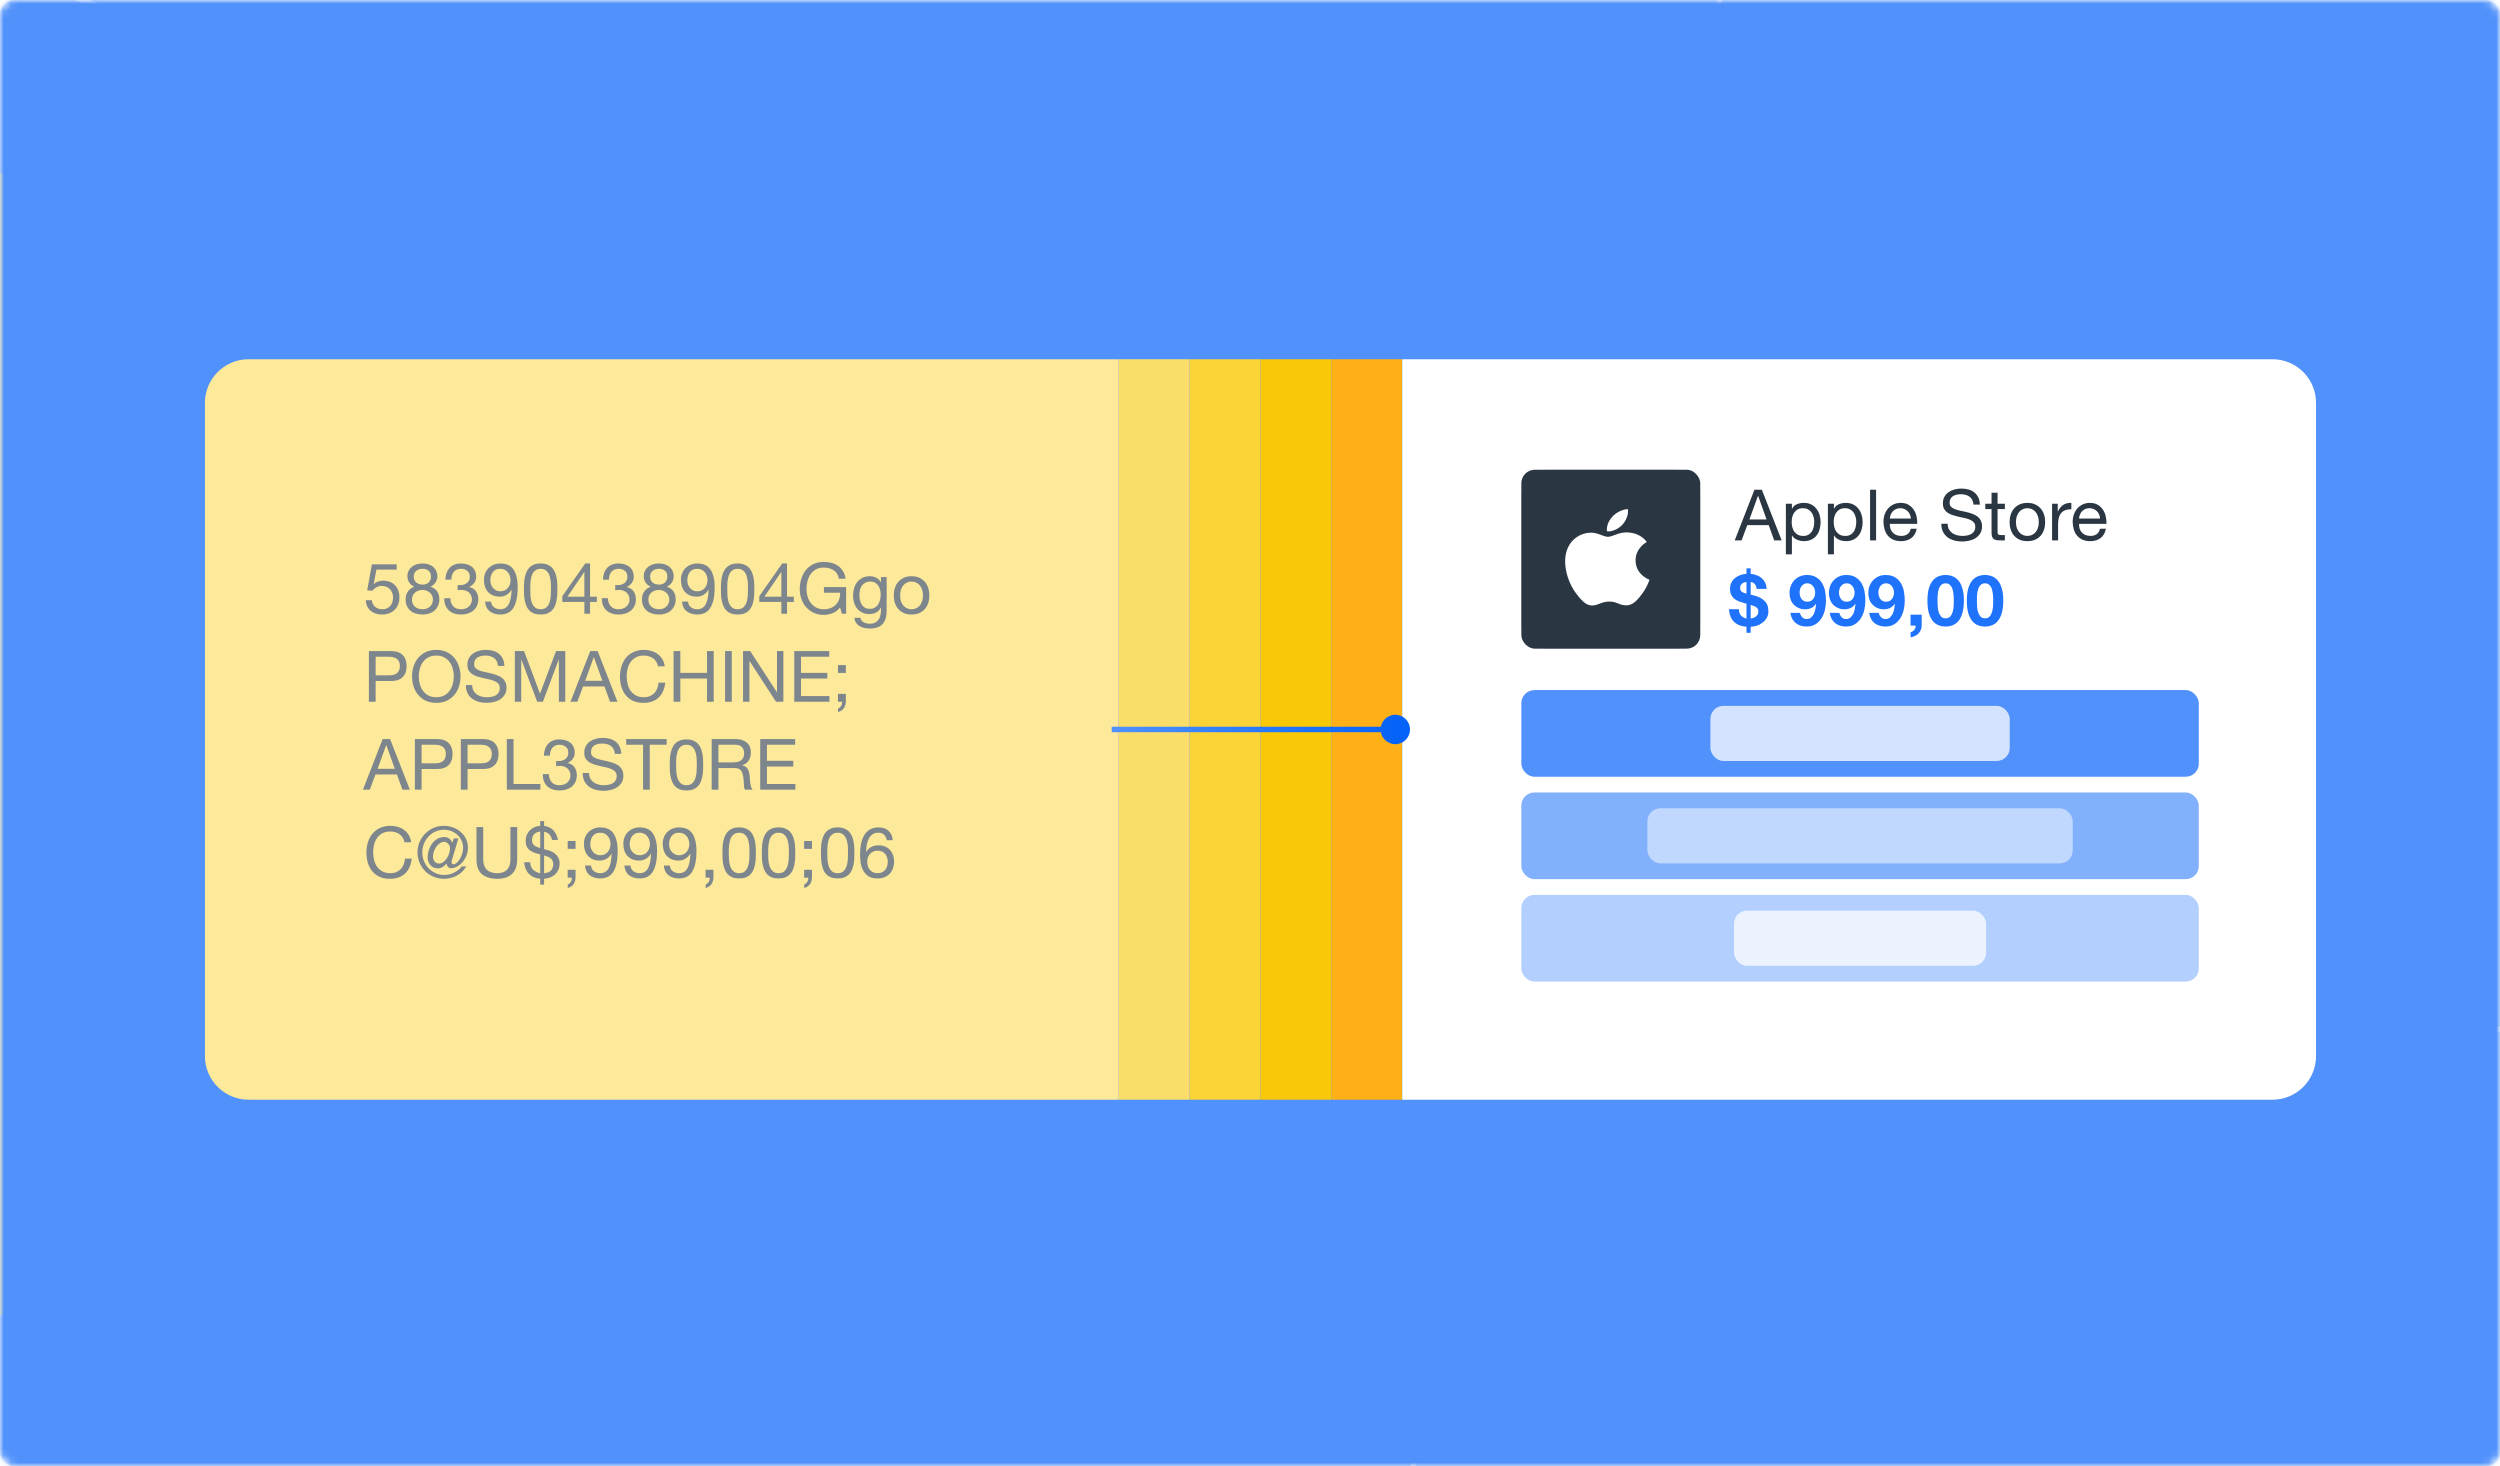 <?xml version="1.0" encoding="UTF-8"?> <svg xmlns="http://www.w3.org/2000/svg" width="341" height="200" viewBox="0 0 341 200" fill="none"><mask id="mask0_3089_7261" style="mask-type:alpha" maskUnits="userSpaceOnUse" x="0" y="0" width="341" height="200"><rect width="341" height="200" rx="2" fill="#4BA0F5"></rect></mask><g mask="url(#mask0_3089_7261)"><rect x="0.003" y="0.006" width="341" height="200" rx="2" fill="#81B0FC"></rect><path d="M10.369 -189.432L14.467 -186.103L27.997 -202.76L32.735 -198.911L35.734 -202.603L22.129 -213.653L19.131 -209.961L23.898 -206.089L10.369 -189.432ZM25.572 -189.628C21.865 -185.064 22.236 -179.166 27.12 -175.199C30.899 -172.129 34.775 -172.744 36.23 -173.347L35.214 -177.502C34.259 -177.216 32.075 -176.963 30.011 -178.64C27.773 -180.458 27.326 -183.234 28.891 -185.339L39.589 -176.65C39.854 -176.917 40.09 -177.208 40.326 -177.499C44.364 -182.469 44.239 -187.781 39.53 -191.606C35.199 -195.124 29.302 -194.221 25.572 -189.628ZM31.133 -187.861C32.724 -189.463 35.031 -189.809 36.92 -188.274C38.752 -186.787 39.097 -184.48 37.673 -182.548L31.133 -187.861ZM57.279 -177.189C55.303 -178.795 52.952 -178.871 51.462 -178.344L52.903 -180.117L48.979 -183.304L36.63 -168.101L40.641 -164.843L48.055 -173.971C49.377 -175.599 51.416 -175.969 53.073 -174.624C54.439 -173.514 54.752 -171.523 53.382 -169.837L45.874 -160.593L49.885 -157.335L57.016 -166.113C59.637 -169.34 61.611 -173.671 57.279 -177.189ZM84.995 -163.699L80.984 -166.957L74.963 -159.545C75.01 -160.375 74.679 -163.056 72.063 -165.181C67.703 -168.723 62.186 -167.752 58.361 -163.043C54.559 -158.363 54.972 -152.575 59.333 -149.034C61.92 -146.932 64.612 -147.158 65.42 -147.321L64.145 -145.752L67.924 -142.682L84.995 -163.699ZM70.168 -153.404C68.208 -150.991 65.149 -150.195 62.708 -152.178C60.44 -154.02 60.182 -157.028 62.378 -159.732C64.526 -162.377 67.584 -162.933 69.909 -161.044C72.118 -159.25 72.482 -156.253 70.168 -153.404ZM76.538 -148.23C72.831 -143.666 73.202 -137.768 78.085 -133.801C81.865 -130.732 85.741 -131.346 87.196 -131.95L86.18 -136.104C85.224 -135.819 83.041 -135.566 80.977 -137.242C78.739 -139.06 78.291 -141.836 79.857 -143.942L90.554 -135.253C90.82 -135.52 91.056 -135.811 91.292 -136.101C95.329 -141.072 95.205 -146.384 90.496 -150.209C86.165 -153.727 80.268 -152.823 76.538 -148.23ZM82.098 -146.464C83.689 -148.066 85.996 -148.411 87.886 -146.877C89.717 -145.389 90.063 -143.082 88.639 -141.151L82.098 -146.464ZM93.199 -150.329L96.6 -147.566L97.144 -153.879L93.016 -157.232L86.949 -155.405L90.35 -152.643L93.451 -153.55L93.199 -150.329ZM108.245 -135.792C106.268 -137.397 103.918 -137.473 102.428 -136.946L103.869 -138.719L99.944 -141.907L87.596 -126.704L91.607 -123.446L99.021 -132.573C100.343 -134.201 102.381 -134.572 104.038 -133.226C105.404 -132.116 105.717 -130.125 104.348 -128.439L96.839 -119.196L100.851 -115.937L107.981 -124.716C110.602 -127.943 112.576 -132.274 108.245 -135.792ZM114.08 -110.451C111.551 -112.505 111.236 -115.8 113.338 -118.387C115.321 -120.829 118.549 -121.536 121.136 -119.435C122.851 -118.041 123.329 -116.254 123.502 -115.101L127.375 -117.552C127 -119.11 126.139 -121.257 123.901 -123.075C119.279 -126.83 113.057 -126.238 109.303 -121.616C105.549 -116.994 106.229 -110.942 110.967 -107.093C113.176 -105.299 115.589 -104.883 117.027 -104.872L118.62 -109.031C117.503 -109.021 115.621 -109.199 114.08 -110.451ZM118.403 -101.681L122.414 -98.422L134.763 -113.625L130.751 -116.884L118.403 -101.681ZM133.378 -120.83C132.315 -119.521 132.53 -117.707 133.838 -116.644C135.175 -115.558 136.995 -115.72 138.058 -117.028C139.12 -118.336 138.906 -120.151 137.568 -121.237C136.26 -122.3 134.44 -122.138 133.378 -120.83ZM128.683 -101.146C126.086 -97.949 127.167 -93.934 130.248 -91.431C131.993 -90.015 133.58 -89.594 135.05 -89.799L134.509 -88.598L138.055 -85.718L145.871 -95.339C148.633 -98.74 149.257 -102.479 144.374 -106.446C142.048 -108.335 139.044 -109.328 136.922 -109.507L136.214 -105.547C137.82 -105.208 139.617 -104.569 141.128 -103.341C142.901 -101.9 143.158 -100.197 142.072 -98.859L141.269 -97.871C141.023 -98.698 140.209 -100.131 138.669 -101.382C135.122 -104.263 131.115 -104.14 128.683 -101.146ZM132.789 -98.004C133.804 -99.254 135.588 -99.253 137.129 -98.001C138.669 -96.75 139.137 -95.068 138.05 -93.731C137.011 -92.452 135.246 -92.535 133.734 -93.763C132.223 -94.99 131.774 -96.754 132.789 -98.004ZM145.52 -79.027C148.805 -76.359 152.874 -76.141 155.283 -79.106C159.698 -84.542 151.544 -89.235 153.504 -91.648C154.118 -92.404 155.135 -92.349 156.066 -91.594C157.49 -90.437 157.625 -88.88 157.617 -87.921L161.868 -87.749C162.11 -89.531 161.739 -92.341 158.861 -94.679C155.75 -97.205 151.968 -97.479 149.678 -94.659C145.286 -89.252 153.198 -84.322 151.309 -81.996C150.601 -81.124 149.473 -81.22 148.339 -82.141C146.624 -83.534 146.244 -85.145 146.197 -86.631L142.142 -86.451C141.894 -84.481 142.526 -81.459 145.52 -79.027ZM193.264 -75.757L189.252 -79.015L183.232 -71.602C183.279 -72.433 182.948 -75.114 180.331 -77.239C175.971 -80.781 170.454 -79.81 166.629 -75.101C162.828 -70.421 163.241 -64.633 167.601 -61.091C170.188 -58.99 172.881 -59.215 173.689 -59.379L172.414 -57.809L176.193 -54.74L193.264 -75.757ZM178.437 -65.462C176.477 -63.049 173.418 -62.253 170.976 -64.236C168.709 -66.078 168.45 -69.086 170.646 -71.79C172.795 -74.435 175.852 -74.991 178.178 -73.102C180.387 -71.308 180.751 -68.31 178.437 -65.462ZM184.777 -60.312C181.046 -55.719 181.761 -49.59 186.499 -45.741C191.267 -41.869 197.412 -42.425 201.143 -47.018C204.873 -51.611 204.113 -57.922 199.462 -61.7C194.84 -65.454 188.531 -64.933 184.777 -60.312ZM188.789 -57.053C190.914 -59.669 194.169 -60.113 196.582 -58.153C198.994 -56.194 199.233 -52.864 197.131 -50.277C195.03 -47.69 191.793 -47.328 189.38 -49.287C186.996 -51.224 186.687 -54.466 188.789 -57.053ZM-11.604 -149.967C-5.354 -144.89 2.684 -145.936 7.548 -151.924C12.365 -157.854 11.788 -165.994 5.538 -171.071C-0.712 -176.147 -8.797 -175.043 -13.614 -169.113C-18.478 -163.125 -17.854 -155.043 -11.604 -149.967ZM2.421 -167.233C6.084 -164.258 6.392 -159.232 3.275 -155.395C0.111 -151.5 -4.825 -150.829 -8.487 -153.804C-12.15 -156.779 -12.505 -161.747 -9.341 -165.642C-6.224 -169.479 -1.242 -170.209 2.421 -167.233ZM-2.542 -134.211L1.47 -130.952L7.16 -137.958C7.137 -137.157 7.468 -134.476 10.084 -132.351C14.444 -128.809 19.961 -129.78 23.786 -134.489C27.564 -139.14 27.174 -144.956 22.814 -148.498C20.227 -150.6 17.535 -150.374 16.703 -150.181L18.001 -151.78L14.222 -154.85L-2.542 -134.211ZM11.979 -144.128C13.938 -146.54 16.997 -147.337 19.439 -145.353C21.706 -143.511 21.965 -140.503 19.769 -137.8C17.62 -135.155 14.563 -134.598 12.238 -136.487C10.028 -138.282 9.665 -141.279 11.979 -144.128ZM25.398 -133.083C21.691 -128.519 22.063 -122.62 26.946 -118.654C30.725 -115.584 34.602 -116.199 36.057 -116.802L35.041 -120.956C34.085 -120.671 31.902 -120.418 29.838 -122.095C27.599 -123.913 27.152 -126.688 28.718 -128.794L39.415 -120.105C39.68 -120.372 39.916 -120.663 40.153 -120.954C44.19 -125.924 44.066 -131.236 39.357 -135.061C35.025 -138.579 29.129 -137.675 25.398 -133.083ZM30.959 -131.316C32.55 -132.918 34.857 -133.264 36.747 -131.729C38.578 -130.242 38.923 -127.935 37.5 -126.003L30.959 -131.316ZM57.106 -120.644C55.129 -122.25 52.779 -122.326 51.289 -121.799L52.729 -123.572L48.805 -126.759L36.456 -111.556L40.468 -108.298L47.882 -117.426C49.204 -119.053 51.242 -119.424 52.899 -118.078C54.265 -116.969 54.578 -114.978 53.209 -113.292L45.7 -104.048L49.712 -100.79L56.842 -109.568C59.463 -112.795 61.437 -117.126 57.106 -120.644ZM60.601 -91.944L64.7 -88.615L71.358 -96.812L76.881 -92.326L79.856 -95.989L74.333 -100.475L78.229 -105.272L84.537 -100.148L87.536 -103.84L77.129 -112.292L60.601 -91.944ZM74.023 -81.042L78.034 -77.784L90.383 -92.987L86.372 -96.245L74.023 -81.042ZM88.998 -100.191C87.936 -98.883 88.15 -97.069 89.458 -96.006C90.795 -94.92 92.616 -95.082 93.678 -96.39C94.741 -97.698 94.526 -99.513 93.189 -100.599C91.881 -101.661 90.061 -101.499 88.998 -100.191ZM102 -84.178C100.023 -85.784 97.673 -85.86 96.183 -85.333L97.624 -87.106L93.699 -90.294L81.35 -75.091L85.362 -71.832L92.776 -80.96C94.098 -82.588 96.136 -82.959 97.793 -81.613C99.159 -80.503 99.472 -78.512 98.103 -76.826L90.594 -67.582L94.606 -64.324L101.736 -73.103C104.357 -76.329 106.331 -80.66 102 -84.178ZM100.715 -67.178C98.118 -63.98 99.199 -59.966 102.28 -57.463C104.024 -56.046 105.612 -55.625 107.082 -55.831L106.541 -54.63L110.087 -51.749L117.902 -61.371C120.665 -64.772 121.289 -68.51 116.406 -72.477C114.08 -74.366 111.075 -75.359 108.954 -75.539L108.246 -71.579C109.852 -71.239 111.648 -70.6 113.16 -69.372C114.933 -67.932 115.189 -66.228 114.103 -64.891L113.301 -63.903C113.055 -64.729 112.241 -66.162 110.7 -67.414C107.154 -70.294 103.147 -70.172 100.715 -67.178ZM104.821 -64.036C105.836 -65.286 107.62 -65.284 109.16 -64.033C110.701 -62.781 111.168 -61.099 110.082 -59.762C109.043 -58.483 107.277 -58.566 105.766 -59.794C104.254 -61.022 103.805 -62.786 104.821 -64.036ZM133.858 -58.302C131.881 -59.907 129.53 -59.983 128.041 -59.456L129.481 -61.229L125.557 -64.417L113.208 -49.214L117.219 -45.956L124.633 -55.083C125.956 -56.711 127.994 -57.082 129.651 -55.736C131.017 -54.626 131.33 -52.635 129.96 -50.949L122.452 -41.706L126.463 -38.447L133.594 -47.226C136.215 -50.453 138.189 -54.784 133.858 -58.302ZM139.693 -32.961C137.164 -35.015 136.849 -38.31 138.95 -40.897C140.934 -43.339 144.162 -44.046 146.749 -41.944C148.464 -40.551 148.942 -38.764 149.115 -37.611L152.987 -40.062C152.613 -41.62 151.751 -43.767 149.513 -45.585C144.891 -49.34 138.669 -48.748 134.915 -44.126C131.161 -39.504 131.841 -33.452 136.58 -29.603C138.789 -27.808 141.201 -27.393 142.64 -27.382L144.233 -31.541C143.115 -31.531 141.233 -31.709 139.693 -32.961ZM149.34 -32.41C145.633 -27.846 146.005 -21.947 150.888 -17.981C154.667 -14.911 158.544 -15.526 159.999 -16.129L158.983 -20.283C158.027 -19.998 155.844 -19.745 153.78 -21.422C151.541 -23.24 151.094 -26.015 152.66 -28.121L163.357 -19.432C163.622 -19.699 163.858 -19.99 164.094 -20.28C168.132 -25.251 168.008 -30.563 163.299 -34.388C158.967 -37.906 153.071 -37.002 149.34 -32.41ZM154.901 -30.643C156.492 -32.245 158.799 -32.591 160.689 -31.056C162.52 -29.569 162.865 -27.262 161.441 -25.33L154.901 -30.643ZM-43.597 -132.438C-47.304 -127.875 -46.932 -121.976 -42.049 -118.009C-38.27 -114.94 -34.393 -115.555 -32.938 -116.158L-33.954 -120.312C-34.91 -120.027 -37.093 -119.774 -39.157 -121.451C-41.395 -123.269 -41.843 -126.044 -40.277 -128.15L-29.58 -119.461C-29.315 -119.728 -29.078 -120.019 -28.842 -120.309C-24.805 -125.28 -24.929 -130.592 -29.638 -134.417C-33.969 -137.935 -39.866 -137.031 -43.597 -132.438ZM-38.036 -130.672C-36.445 -132.274 -34.138 -132.62 -32.248 -131.085C-30.417 -129.597 -30.071 -127.29 -31.495 -125.359L-38.036 -130.672ZM-2.678 -103.303C-0.034 -106.559 0.116 -110.248 -3.343 -113.058C-5.378 -114.711 -7.656 -115.114 -9.69 -114.451C-9.342 -116.483 -10.058 -118.512 -12.005 -120.094C-14.069 -121.771 -16.304 -121.752 -17.706 -121.154L-16.266 -122.928L-20.19 -126.115L-32.539 -110.912L-28.527 -107.654L-21.137 -116.752C-19.673 -118.555 -17.753 -118.78 -16.328 -117.623C-14.846 -116.419 -14.8 -114.693 -16.193 -112.978L-23.702 -103.734L-19.69 -100.476L-12.323 -109.545C-10.836 -111.377 -8.945 -111.626 -7.492 -110.445C-6.009 -109.241 -5.982 -107.434 -7.445 -105.631L-14.836 -96.533L-10.824 -93.275L-2.678 -103.303ZM-0.661 -85.019L12.74 -74.134L15.644 -77.71L7.098 -84.651C10.233 -87.026 19.945 -83.48 24.384 -88.945C27.406 -92.666 26.639 -97.245 22.715 -100.433C18.296 -104.022 14.049 -102.357 11.931 -100.7L14.657 -96.749C16.073 -97.721 17.814 -98.141 19.471 -96.795C21.098 -95.473 21.284 -93.682 20.056 -92.17C17.01 -88.421 5.242 -92.286 0.52 -86.473L-0.661 -85.019ZM37.632 -70.802C43.251 -77.721 44.284 -82.913 39.168 -87.068C34.081 -91.2 29.211 -89.125 23.591 -82.207C17.948 -75.259 16.939 -70.096 22.026 -65.964C27.142 -61.809 31.988 -63.855 37.632 -70.802ZM27.748 -78.83C31.243 -83.132 33.58 -85.238 36.051 -83.231C38.551 -81.201 36.969 -78.481 33.475 -74.179C29.957 -69.847 27.643 -67.771 25.143 -69.801C22.672 -71.808 24.23 -74.499 27.748 -78.83ZM32.105 -58.405L45.506 -47.52L48.41 -51.095L39.864 -58.037C42.999 -60.412 52.711 -56.865 57.15 -62.33C60.172 -66.051 59.405 -70.631 55.48 -73.818C51.062 -77.407 46.815 -75.743 44.697 -74.085L47.422 -70.135C48.839 -71.107 50.58 -71.527 52.236 -70.181C53.864 -68.859 54.05 -67.067 52.822 -65.556C49.776 -61.806 38.008 -65.672 33.286 -59.858L32.105 -58.405ZM61.069 -60.739L63.781 -59.742L50.535 -43.435L54.576 -40.153L71.104 -60.501L67.761 -63.216L62.814 -64.967L61.069 -60.739Z" fill="white"></path><path d="M-372.695 92.647C-364.068 47.178 -324.679 11.94 -267.837 -8.23C-211.004 -28.396 -136.79 -33.469 -58.672 -18.647C19.446 -3.826 86.644 28.078 132.141 67.66C177.645 107.249 201.39 154.466 192.763 199.935C184.136 245.404 144.746 280.642 87.904 300.812C31.071 320.978 -43.143 326.051 -121.261 311.229C-199.379 296.408 -266.577 264.504 -312.074 224.922C-357.578 185.333 -381.323 138.116 -372.695 92.647Z" stroke="white" stroke-width="0.695"></path><path d="M480.341 91.473C431.564 151.525 344.069 161.245 284.919 113.2C225.769 65.154 217.348 -22.474 266.126 -82.526C314.903 -142.578 402.398 -152.299 461.548 -104.253C520.698 -56.208 529.119 31.421 480.341 91.473Z" stroke="white" stroke-width="0.695"></path><path d="M50.656 151.08C23.3 184.759 -26.179 189.884 -59.859 162.528C-93.538 135.172 -98.663 85.693 -71.307 52.014C-43.951 18.335 5.528 13.209 39.207 40.565C72.887 67.921 78.012 117.4 50.656 151.08Z" fill="#FBDE69"></path><path d="M200.01 148.724C196.455 156.808 187.021 160.479 178.938 156.925C170.854 153.371 167.183 143.936 170.737 135.853C174.291 127.77 183.725 124.098 191.809 127.652C199.892 131.207 203.564 140.641 200.01 148.724Z" fill="#FBDE69"></path><path d="M240.482 30.085C242.661 27.402 242.253 23.462 239.571 21.284C236.889 19.105 232.948 19.514 230.77 22.195C228.591 24.878 228.999 28.818 231.681 30.996C234.364 33.175 238.304 32.767 240.482 30.085Z" fill="#FBDE69"></path><g style="mix-blend-mode:multiply"><path d="M31.691 -272.883C188.513 -350.564 395.878 -251.975 494.764 -52.345C593.65 147.285 546.425 371.985 389.603 449.666C232.781 527.348 25.416 428.758 -73.47 229.128C-172.356 29.499 -125.131 -195.201 31.691 -272.883Z" stroke="#1F72FA" stroke-width="0.973"></path></g><mask id="mask1_3089_7261" style="mask-type:alpha" maskUnits="userSpaceOnUse" x="0" y="0" width="341" height="200"><rect width="341" height="200" rx="2" fill="#F0F2F4"></rect></mask><g mask="url(#mask1_3089_7261)"><rect x="-31" y="-18" width="403" height="236" fill="#5091FB"></rect></g></g><g filter="url(#filter0_d_3089_7261)"><rect x="190.319" y="150" width="9.67" height="101" transform="rotate(-180 190.319 150)" fill="#FFB017"></rect><path d="M190.319 49H309.006C312.293 49 314.957 51.665 314.957 54.952V144.048C314.957 147.335 312.293 150 309.006 150H190.319V49Z" fill="white"></path><path d="M27 54.952C27 51.665 29.665 49 32.952 49H151.638V150H32.952C29.665 150 27 147.335 27 144.048V54.952Z" fill="#FDE99A"></path><rect x="180.649" y="150" width="9.67" height="101" transform="rotate(-180 180.649 150)" fill="#F9C806"></rect><rect x="170.979" y="150" width="9.67" height="101" transform="rotate(-180 170.979 150)" fill="#FAD337"></rect><rect x="161.309" y="150" width="9.67" height="101" transform="rotate(-180 161.309 150)" fill="#FBDE69"></rect></g><path d="M188.314 99.5C188.314 100.608 189.212 101.506 190.319 101.506C191.427 101.506 192.325 100.608 192.325 99.5C192.325 98.392 191.427 97.494 190.319 97.494C189.212 97.494 188.314 98.392 188.314 99.5ZM151.638 99.876H190.319V99.124H151.638V99.876Z" fill="url(#paint0_linear_3089_7261)"></path><path d="M54.109 77.698V76.973H50.724L50.086 80.531L50.792 80.57C50.953 80.377 51.137 80.222 51.343 80.106C51.556 79.983 51.797 79.922 52.068 79.922C52.3 79.922 52.51 79.961 52.697 80.038C52.89 80.116 53.055 80.225 53.19 80.367C53.325 80.502 53.429 80.667 53.499 80.86C53.577 81.047 53.615 81.253 53.615 81.479C53.615 81.75 53.577 81.988 53.499 82.195C53.422 82.394 53.316 82.562 53.18 82.698C53.051 82.833 52.897 82.936 52.716 83.007C52.542 83.071 52.358 83.104 52.165 83.104C51.959 83.104 51.769 83.075 51.594 83.017C51.427 82.952 51.279 82.865 51.15 82.755C51.027 82.639 50.927 82.507 50.85 82.359C50.779 82.204 50.737 82.04 50.724 81.866H49.902C49.909 82.175 49.97 82.453 50.086 82.698C50.202 82.942 50.36 83.149 50.56 83.316C50.76 83.478 50.989 83.603 51.246 83.694C51.511 83.777 51.791 83.819 52.088 83.819C52.487 83.819 52.836 83.758 53.132 83.635C53.435 83.507 53.687 83.336 53.886 83.123C54.086 82.91 54.234 82.668 54.331 82.398C54.434 82.121 54.486 81.837 54.486 81.547C54.486 81.153 54.428 80.812 54.312 80.522C54.196 80.225 54.038 79.98 53.838 79.787C53.638 79.587 53.403 79.439 53.132 79.342C52.861 79.245 52.574 79.197 52.271 79.197C52.039 79.197 51.804 79.239 51.566 79.323C51.333 79.4 51.143 79.522 50.995 79.69L50.976 79.671L51.343 77.698H54.109ZM56.436 78.636C56.436 78.462 56.468 78.311 56.533 78.181C56.597 78.053 56.681 77.943 56.784 77.853C56.894 77.763 57.023 77.695 57.171 77.65C57.319 77.605 57.474 77.582 57.635 77.582C57.97 77.582 58.244 77.672 58.457 77.853C58.676 78.027 58.786 78.288 58.786 78.636C58.786 78.984 58.679 79.255 58.467 79.448C58.254 79.642 57.983 79.738 57.654 79.738C57.487 79.738 57.329 79.716 57.181 79.671C57.032 79.626 56.903 79.558 56.794 79.468C56.684 79.377 56.597 79.265 56.533 79.129C56.468 78.987 56.436 78.823 56.436 78.636ZM55.566 78.607C55.566 78.916 55.653 79.203 55.827 79.468C56.001 79.725 56.233 79.912 56.523 80.028C56.136 80.164 55.84 80.383 55.633 80.686C55.427 80.983 55.324 81.334 55.324 81.74C55.324 82.088 55.382 82.394 55.498 82.659C55.62 82.917 55.785 83.133 55.991 83.307C56.204 83.481 56.452 83.61 56.736 83.694C57.019 83.777 57.326 83.819 57.654 83.819C57.97 83.819 58.267 83.774 58.544 83.684C58.821 83.594 59.06 83.462 59.26 83.287C59.466 83.107 59.627 82.888 59.743 82.63C59.866 82.372 59.927 82.075 59.927 81.74C59.927 81.315 59.827 80.957 59.627 80.667C59.427 80.37 59.121 80.157 58.709 80.028C58.999 79.9 59.227 79.709 59.395 79.458C59.569 79.2 59.656 78.916 59.656 78.607C59.656 78.388 59.617 78.175 59.54 77.969C59.463 77.756 59.34 77.569 59.173 77.408C59.011 77.24 58.799 77.108 58.534 77.011C58.27 76.908 57.951 76.857 57.577 76.857C57.313 76.857 57.058 76.895 56.813 76.973C56.575 77.05 56.362 77.163 56.175 77.311C55.988 77.46 55.84 77.643 55.73 77.862C55.62 78.075 55.566 78.323 55.566 78.607ZM56.194 81.779C56.194 81.579 56.23 81.398 56.301 81.237C56.378 81.076 56.481 80.938 56.61 80.822C56.745 80.706 56.9 80.618 57.074 80.56C57.255 80.496 57.445 80.464 57.645 80.464C57.838 80.464 58.019 80.499 58.186 80.57C58.36 80.635 58.512 80.725 58.641 80.841C58.77 80.957 58.87 81.096 58.941 81.257C59.018 81.411 59.057 81.582 59.057 81.769C59.057 81.963 59.021 82.14 58.95 82.301C58.886 82.462 58.789 82.604 58.66 82.727C58.538 82.843 58.389 82.936 58.215 83.007C58.048 83.071 57.861 83.104 57.654 83.104C57.229 83.104 56.878 82.988 56.6 82.755C56.33 82.517 56.194 82.191 56.194 81.779ZM62.419 79.796V80.493C62.573 80.473 62.738 80.464 62.912 80.464C63.118 80.464 63.308 80.493 63.482 80.551C63.663 80.602 63.818 80.686 63.947 80.802C64.075 80.912 64.179 81.05 64.256 81.218C64.333 81.379 64.372 81.566 64.372 81.779C64.372 81.985 64.33 82.172 64.246 82.34C64.169 82.501 64.062 82.639 63.927 82.755C63.792 82.865 63.634 82.952 63.453 83.017C63.273 83.075 63.083 83.104 62.883 83.104C62.412 83.104 62.054 82.965 61.809 82.688C61.564 82.404 61.435 82.04 61.423 81.595H60.601C60.594 81.95 60.642 82.266 60.746 82.543C60.855 82.82 61.01 83.055 61.21 83.249C61.41 83.436 61.651 83.578 61.935 83.674C62.219 83.771 62.535 83.819 62.883 83.819C63.205 83.819 63.508 83.777 63.792 83.694C64.082 83.603 64.333 83.471 64.546 83.297C64.759 83.123 64.926 82.907 65.049 82.649C65.178 82.385 65.242 82.082 65.242 81.74C65.242 81.328 65.139 80.97 64.933 80.667C64.733 80.364 64.424 80.167 64.004 80.077V80.058C64.275 79.935 64.501 79.755 64.681 79.516C64.862 79.278 64.952 79.004 64.952 78.694C64.952 78.378 64.897 78.104 64.788 77.872C64.685 77.64 64.54 77.45 64.353 77.302C64.166 77.153 63.943 77.044 63.685 76.973C63.434 76.895 63.16 76.857 62.863 76.857C62.522 76.857 62.219 76.912 61.954 77.021C61.697 77.131 61.481 77.282 61.306 77.476C61.133 77.669 60.997 77.901 60.9 78.172C60.81 78.443 60.759 78.742 60.746 79.071H61.568C61.568 78.871 61.593 78.681 61.645 78.501C61.697 78.32 61.774 78.162 61.877 78.027C61.987 77.891 62.122 77.785 62.283 77.708C62.451 77.624 62.644 77.582 62.863 77.582C63.212 77.582 63.502 77.675 63.734 77.862C63.966 78.043 64.082 78.317 64.082 78.684C64.082 78.865 64.046 79.026 63.975 79.168C63.905 79.31 63.808 79.429 63.685 79.526C63.569 79.616 63.431 79.687 63.27 79.738C63.115 79.784 62.95 79.806 62.776 79.806H62.602C62.57 79.806 62.538 79.806 62.506 79.806C62.48 79.806 62.451 79.803 62.419 79.796ZM66.98 82.059H66.158C66.209 82.652 66.425 83.094 66.806 83.384C67.186 83.674 67.663 83.819 68.237 83.819C69.069 83.819 69.671 83.503 70.045 82.872C70.425 82.233 70.616 81.321 70.616 80.135C70.616 79.484 70.551 78.949 70.422 78.53C70.3 78.104 70.132 77.769 69.919 77.524C69.707 77.279 69.459 77.108 69.175 77.011C68.891 76.908 68.588 76.857 68.266 76.857C67.937 76.857 67.634 76.912 67.357 77.021C67.08 77.131 66.841 77.285 66.641 77.485C66.441 77.679 66.287 77.914 66.177 78.191C66.067 78.462 66.013 78.762 66.013 79.091C66.013 79.426 66.058 79.735 66.148 80.019C66.245 80.302 66.383 80.544 66.564 80.744C66.751 80.944 66.98 81.102 67.251 81.218C67.521 81.328 67.831 81.382 68.179 81.382C68.514 81.382 68.823 81.299 69.107 81.131C69.391 80.957 69.61 80.725 69.765 80.435L69.784 80.454C69.758 81.35 69.62 82.017 69.368 82.456C69.117 82.888 68.74 83.104 68.237 83.104C67.908 83.104 67.624 83.013 67.386 82.833C67.147 82.652 67.012 82.394 66.98 82.059ZM69.639 79.148C69.639 79.348 69.607 79.542 69.542 79.729C69.478 79.909 69.384 80.07 69.262 80.212C69.139 80.348 68.991 80.457 68.817 80.541C68.643 80.618 68.45 80.657 68.237 80.657C68.037 80.657 67.853 80.618 67.686 80.541C67.525 80.457 67.383 80.348 67.26 80.212C67.144 80.077 67.051 79.922 66.98 79.748C66.915 79.574 66.883 79.394 66.883 79.207C66.883 78.994 66.906 78.791 66.951 78.597C67.002 78.404 67.08 78.233 67.183 78.085C67.292 77.93 67.431 77.808 67.599 77.717C67.773 77.627 67.982 77.582 68.227 77.582C68.459 77.582 68.662 77.624 68.836 77.708C69.01 77.791 69.156 77.907 69.272 78.056C69.394 78.198 69.484 78.362 69.542 78.549C69.607 78.736 69.639 78.936 69.639 79.148ZM72.334 80.338C72.334 80.17 72.334 79.987 72.334 79.787C72.34 79.581 72.356 79.377 72.382 79.178C72.414 78.971 72.456 78.771 72.508 78.578C72.566 78.385 72.646 78.217 72.75 78.075C72.859 77.927 72.995 77.808 73.156 77.717C73.317 77.627 73.513 77.582 73.746 77.582C73.978 77.582 74.174 77.627 74.335 77.717C74.497 77.808 74.629 77.927 74.732 78.075C74.842 78.217 74.922 78.385 74.974 78.578C75.032 78.771 75.074 78.971 75.099 79.178C75.132 79.377 75.148 79.581 75.148 79.787C75.154 79.987 75.157 80.17 75.157 80.338C75.157 80.596 75.148 80.886 75.128 81.208C75.115 81.524 75.064 81.824 74.974 82.108C74.89 82.385 74.751 82.62 74.558 82.814C74.365 83.007 74.094 83.104 73.746 83.104C73.397 83.104 73.127 83.007 72.933 82.814C72.74 82.62 72.598 82.385 72.508 82.108C72.424 81.824 72.372 81.524 72.353 81.208C72.34 80.886 72.334 80.596 72.334 80.338ZM71.463 80.348C71.463 80.599 71.47 80.86 71.483 81.131C71.496 81.402 71.528 81.666 71.579 81.924C71.631 82.182 71.705 82.427 71.802 82.659C71.899 82.885 72.031 83.084 72.198 83.258C72.366 83.433 72.576 83.571 72.827 83.674C73.085 83.771 73.391 83.819 73.746 83.819C74.107 83.819 74.413 83.771 74.664 83.674C74.916 83.571 75.125 83.433 75.293 83.258C75.46 83.084 75.593 82.885 75.689 82.659C75.786 82.427 75.86 82.182 75.912 81.924C75.963 81.666 75.996 81.402 76.008 81.131C76.021 80.86 76.028 80.599 76.028 80.348C76.028 80.096 76.021 79.835 76.008 79.564C75.996 79.294 75.963 79.029 75.912 78.771C75.86 78.513 75.786 78.269 75.689 78.037C75.593 77.804 75.46 77.601 75.293 77.427C75.125 77.253 74.912 77.115 74.655 77.011C74.403 76.908 74.1 76.857 73.746 76.857C73.391 76.857 73.085 76.908 72.827 77.011C72.576 77.115 72.366 77.253 72.198 77.427C72.031 77.601 71.899 77.804 71.802 78.037C71.705 78.269 71.631 78.513 71.579 78.771C71.528 79.029 71.496 79.294 71.483 79.564C71.47 79.835 71.463 80.096 71.463 80.348ZM79.709 81.382H77.407L79.689 78.027H79.709V81.382ZM80.483 81.382V76.857H79.825L76.701 81.315V82.108H79.709V83.713H80.483V82.108H81.411V81.382H80.483ZM83.912 79.796V80.493C84.067 80.473 84.231 80.464 84.405 80.464C84.612 80.464 84.802 80.493 84.976 80.551C85.156 80.602 85.311 80.686 85.44 80.802C85.569 80.912 85.672 81.05 85.749 81.218C85.827 81.379 85.865 81.566 85.865 81.779C85.865 81.985 85.824 82.172 85.74 82.34C85.662 82.501 85.556 82.639 85.421 82.755C85.285 82.865 85.127 82.952 84.947 83.017C84.766 83.075 84.576 83.104 84.376 83.104C83.906 83.104 83.548 82.965 83.303 82.688C83.058 82.404 82.929 82.04 82.916 81.595H82.094C82.088 81.95 82.136 82.266 82.239 82.543C82.349 82.82 82.504 83.055 82.703 83.249C82.903 83.436 83.145 83.578 83.429 83.674C83.712 83.771 84.028 83.819 84.376 83.819C84.699 83.819 85.002 83.777 85.285 83.694C85.575 83.603 85.827 83.471 86.04 83.297C86.252 83.123 86.42 82.907 86.543 82.649C86.671 82.385 86.736 82.082 86.736 81.74C86.736 81.328 86.633 80.97 86.426 80.667C86.227 80.364 85.917 80.167 85.498 80.077V80.058C85.769 79.935 85.995 79.755 86.175 79.516C86.356 79.278 86.446 79.004 86.446 78.694C86.446 78.378 86.391 78.104 86.281 77.872C86.178 77.64 86.033 77.45 85.846 77.302C85.659 77.153 85.437 77.044 85.179 76.973C84.927 76.895 84.653 76.857 84.357 76.857C84.015 76.857 83.712 76.912 83.448 77.021C83.19 77.131 82.974 77.282 82.8 77.476C82.626 77.669 82.491 77.901 82.394 78.172C82.304 78.443 82.252 78.742 82.239 79.071H83.061C83.061 78.871 83.087 78.681 83.138 78.501C83.19 78.32 83.267 78.162 83.371 78.027C83.48 77.891 83.616 77.785 83.777 77.708C83.944 77.624 84.138 77.582 84.357 77.582C84.705 77.582 84.995 77.675 85.227 77.862C85.459 78.043 85.575 78.317 85.575 78.684C85.575 78.865 85.54 79.026 85.469 79.168C85.398 79.31 85.302 79.429 85.179 79.526C85.063 79.616 84.924 79.687 84.763 79.738C84.608 79.784 84.444 79.806 84.27 79.806H84.096C84.064 79.806 84.031 79.806 83.999 79.806C83.973 79.806 83.944 79.803 83.912 79.796ZM88.676 78.636C88.676 78.462 88.709 78.311 88.773 78.181C88.838 78.053 88.921 77.943 89.025 77.853C89.134 77.763 89.263 77.695 89.411 77.65C89.559 77.605 89.714 77.582 89.875 77.582C90.211 77.582 90.485 77.672 90.697 77.853C90.917 78.027 91.026 78.288 91.026 78.636C91.026 78.984 90.92 79.255 90.707 79.448C90.494 79.642 90.224 79.738 89.895 79.738C89.727 79.738 89.569 79.716 89.421 79.671C89.273 79.626 89.144 79.558 89.034 79.468C88.924 79.377 88.838 79.265 88.773 79.129C88.709 78.987 88.676 78.823 88.676 78.636ZM87.806 78.607C87.806 78.916 87.893 79.203 88.067 79.468C88.241 79.725 88.473 79.912 88.763 80.028C88.377 80.164 88.08 80.383 87.874 80.686C87.667 80.983 87.564 81.334 87.564 81.74C87.564 82.088 87.622 82.394 87.738 82.659C87.861 82.917 88.025 83.133 88.231 83.307C88.444 83.481 88.692 83.61 88.976 83.694C89.26 83.777 89.566 83.819 89.895 83.819C90.211 83.819 90.507 83.774 90.784 83.684C91.062 83.594 91.3 83.462 91.5 83.287C91.706 83.107 91.868 82.888 91.984 82.63C92.106 82.372 92.167 82.075 92.167 81.74C92.167 81.315 92.067 80.957 91.868 80.667C91.668 80.37 91.361 80.157 90.949 80.028C91.239 79.9 91.468 79.709 91.635 79.458C91.809 79.2 91.897 78.916 91.897 78.607C91.897 78.388 91.858 78.175 91.781 77.969C91.703 77.756 91.581 77.569 91.413 77.408C91.252 77.24 91.039 77.108 90.775 77.011C90.51 76.908 90.191 76.857 89.817 76.857C89.553 76.857 89.298 76.895 89.053 76.973C88.815 77.05 88.602 77.163 88.415 77.311C88.228 77.46 88.08 77.643 87.97 77.862C87.861 78.075 87.806 78.323 87.806 78.607ZM88.435 81.779C88.435 81.579 88.47 81.398 88.541 81.237C88.618 81.076 88.722 80.938 88.85 80.822C88.986 80.706 89.141 80.618 89.315 80.56C89.495 80.496 89.685 80.464 89.885 80.464C90.079 80.464 90.259 80.499 90.427 80.57C90.601 80.635 90.752 80.725 90.881 80.841C91.01 80.957 91.11 81.096 91.181 81.257C91.258 81.411 91.297 81.582 91.297 81.769C91.297 81.963 91.261 82.14 91.191 82.301C91.126 82.462 91.029 82.604 90.9 82.727C90.778 82.843 90.63 82.936 90.456 83.007C90.288 83.071 90.101 83.104 89.895 83.104C89.469 83.104 89.118 82.988 88.841 82.755C88.57 82.517 88.435 82.191 88.435 81.779ZM93.847 82.059H93.025C93.076 82.652 93.292 83.094 93.673 83.384C94.053 83.674 94.53 83.819 95.104 83.819C95.935 83.819 96.538 83.503 96.912 82.872C97.293 82.233 97.483 81.321 97.483 80.135C97.483 79.484 97.418 78.949 97.289 78.53C97.167 78.104 96.999 77.769 96.786 77.524C96.574 77.279 96.325 77.108 96.042 77.011C95.758 76.908 95.455 76.857 95.133 76.857C94.804 76.857 94.501 76.912 94.224 77.021C93.947 77.131 93.708 77.285 93.508 77.485C93.308 77.679 93.154 77.914 93.044 78.191C92.934 78.462 92.88 78.762 92.88 79.091C92.88 79.426 92.925 79.735 93.015 80.019C93.112 80.302 93.25 80.544 93.431 80.744C93.618 80.944 93.847 81.102 94.117 81.218C94.388 81.328 94.698 81.382 95.046 81.382C95.381 81.382 95.69 81.299 95.974 81.131C96.258 80.957 96.477 80.725 96.632 80.435L96.651 80.454C96.625 81.35 96.487 82.017 96.235 82.456C95.984 82.888 95.607 83.104 95.104 83.104C94.775 83.104 94.491 83.013 94.253 82.833C94.014 82.652 93.879 82.394 93.847 82.059ZM96.506 79.148C96.506 79.348 96.474 79.542 96.409 79.729C96.345 79.909 96.251 80.07 96.129 80.212C96.006 80.348 95.858 80.457 95.684 80.541C95.51 80.618 95.317 80.657 95.104 80.657C94.904 80.657 94.72 80.618 94.553 80.541C94.391 80.457 94.25 80.348 94.127 80.212C94.011 80.077 93.918 79.922 93.847 79.748C93.782 79.574 93.75 79.394 93.75 79.207C93.75 78.994 93.772 78.791 93.818 78.597C93.869 78.404 93.947 78.233 94.05 78.085C94.159 77.93 94.298 77.808 94.466 77.717C94.64 77.627 94.849 77.582 95.094 77.582C95.326 77.582 95.529 77.624 95.703 77.708C95.877 77.791 96.022 77.907 96.138 78.056C96.261 78.198 96.351 78.362 96.409 78.549C96.474 78.736 96.506 78.936 96.506 79.148ZM99.201 80.338C99.201 80.17 99.201 79.987 99.201 79.787C99.207 79.581 99.223 79.377 99.249 79.178C99.281 78.971 99.323 78.771 99.375 78.578C99.433 78.385 99.513 78.217 99.617 78.075C99.726 77.927 99.862 77.808 100.023 77.717C100.184 77.627 100.38 77.582 100.613 77.582C100.845 77.582 101.041 77.627 101.202 77.717C101.364 77.808 101.496 77.927 101.599 78.075C101.709 78.217 101.789 78.385 101.841 78.578C101.899 78.771 101.941 78.971 101.966 79.178C101.999 79.377 102.015 79.581 102.015 79.787C102.021 79.987 102.024 80.17 102.024 80.338C102.024 80.596 102.015 80.886 101.995 81.208C101.982 81.524 101.931 81.824 101.841 82.108C101.757 82.385 101.618 82.62 101.425 82.814C101.231 83.007 100.961 83.104 100.613 83.104C100.264 83.104 99.994 83.007 99.8 82.814C99.607 82.62 99.465 82.385 99.375 82.108C99.291 81.824 99.239 81.524 99.22 81.208C99.207 80.886 99.201 80.596 99.201 80.338ZM98.33 80.348C98.33 80.599 98.337 80.86 98.35 81.131C98.363 81.402 98.395 81.666 98.446 81.924C98.498 82.182 98.572 82.427 98.669 82.659C98.766 82.885 98.898 83.084 99.065 83.258C99.233 83.433 99.442 83.571 99.694 83.674C99.952 83.771 100.258 83.819 100.613 83.819C100.974 83.819 101.28 83.771 101.531 83.674C101.783 83.571 101.992 83.433 102.16 83.258C102.327 83.084 102.46 82.885 102.556 82.659C102.653 82.427 102.727 82.182 102.779 81.924C102.83 81.666 102.862 81.402 102.875 81.131C102.888 80.86 102.895 80.599 102.895 80.348C102.895 80.096 102.888 79.835 102.875 79.564C102.862 79.294 102.83 79.029 102.779 78.771C102.727 78.513 102.653 78.269 102.556 78.037C102.46 77.804 102.327 77.601 102.16 77.427C101.992 77.253 101.779 77.115 101.522 77.011C101.27 76.908 100.967 76.857 100.613 76.857C100.258 76.857 99.952 76.908 99.694 77.011C99.442 77.115 99.233 77.253 99.065 77.427C98.898 77.601 98.766 77.804 98.669 78.037C98.572 78.269 98.498 78.513 98.446 78.771C98.395 79.029 98.363 79.294 98.35 79.564C98.337 79.835 98.33 80.096 98.33 80.348ZM106.576 81.382H104.274L106.556 78.027H106.576V81.382ZM107.349 81.382V76.857H106.692L103.568 81.315V82.108H106.576V83.713H107.349V82.108H108.278V81.382H107.349ZM114.589 82.852L114.831 83.713H115.411V80.077H112.384V80.85H114.589C114.602 81.166 114.56 81.463 114.463 81.74C114.367 82.011 114.222 82.249 114.028 82.456C113.841 82.656 113.609 82.814 113.332 82.93C113.055 83.046 112.736 83.104 112.375 83.104C111.988 83.104 111.646 83.029 111.35 82.881C111.06 82.727 110.815 82.523 110.615 82.272C110.415 82.014 110.263 81.721 110.16 81.392C110.057 81.057 110.005 80.709 110.005 80.348C110.005 79.98 110.051 79.622 110.141 79.274C110.231 78.92 110.37 78.607 110.557 78.336C110.75 78.059 110.995 77.837 111.292 77.669C111.595 77.501 111.956 77.418 112.375 77.418C112.633 77.418 112.874 77.45 113.1 77.514C113.332 77.572 113.538 77.663 113.719 77.785C113.899 77.907 114.051 78.066 114.173 78.259C114.296 78.446 114.38 78.671 114.425 78.936H115.343C115.279 78.53 115.156 78.185 114.976 77.901C114.802 77.611 114.583 77.373 114.318 77.186C114.061 76.999 113.764 76.863 113.429 76.779C113.1 76.689 112.749 76.644 112.375 76.644C111.827 76.644 111.346 76.747 110.934 76.953C110.528 77.153 110.186 77.424 109.909 77.766C109.638 78.107 109.432 78.507 109.29 78.965C109.155 79.416 109.087 79.893 109.087 80.396C109.087 80.847 109.161 81.282 109.309 81.701C109.458 82.121 109.673 82.491 109.957 82.814C110.241 83.136 110.586 83.394 110.992 83.587C111.398 83.774 111.859 83.868 112.375 83.868C112.781 83.868 113.184 83.79 113.583 83.635C113.983 83.474 114.318 83.213 114.589 82.852ZM120.94 83.287V78.713H120.167V79.429H120.157C120.009 79.152 119.803 78.945 119.538 78.81C119.274 78.668 118.984 78.597 118.668 78.597C118.236 78.597 117.872 78.681 117.575 78.849C117.279 79.01 117.04 79.219 116.86 79.477C116.679 79.729 116.55 80.012 116.473 80.328C116.395 80.638 116.357 80.941 116.357 81.237C116.357 81.579 116.402 81.905 116.492 82.214C116.589 82.517 116.731 82.785 116.918 83.017C117.105 83.242 117.337 83.423 117.614 83.558C117.891 83.694 118.217 83.761 118.591 83.761C118.913 83.761 119.216 83.69 119.5 83.549C119.79 83.4 120.006 83.171 120.148 82.862H120.167V83.191C120.167 83.468 120.138 83.723 120.08 83.955C120.028 84.187 119.941 84.383 119.819 84.544C119.696 84.712 119.542 84.841 119.355 84.931C119.168 85.028 118.939 85.076 118.668 85.076C118.533 85.076 118.391 85.06 118.242 85.028C118.094 85.002 117.956 84.957 117.827 84.893C117.704 84.828 117.598 84.744 117.508 84.641C117.424 84.538 117.379 84.412 117.372 84.264H116.55C116.563 84.535 116.634 84.764 116.763 84.951C116.892 85.138 117.053 85.289 117.246 85.405C117.446 85.521 117.665 85.605 117.904 85.657C118.149 85.708 118.388 85.734 118.62 85.734C119.419 85.734 120.006 85.531 120.38 85.125C120.754 84.719 120.94 84.106 120.94 83.287ZM118.639 83.046C118.368 83.046 118.143 82.991 117.962 82.881C117.782 82.765 117.636 82.617 117.527 82.436C117.417 82.249 117.34 82.043 117.295 81.817C117.25 81.592 117.227 81.366 117.227 81.141C117.227 80.902 117.253 80.673 117.304 80.454C117.362 80.235 117.45 80.041 117.566 79.874C117.688 79.706 117.843 79.574 118.03 79.477C118.217 79.374 118.442 79.323 118.707 79.323C118.965 79.323 119.184 79.374 119.364 79.477C119.545 79.581 119.69 79.719 119.799 79.893C119.915 80.061 119.999 80.251 120.051 80.464C120.102 80.676 120.128 80.892 120.128 81.112C120.128 81.344 120.099 81.576 120.041 81.808C119.99 82.04 119.906 82.249 119.79 82.436C119.674 82.617 119.519 82.765 119.326 82.881C119.139 82.991 118.91 83.046 118.639 83.046ZM122.78 81.218C122.78 80.915 122.819 80.647 122.896 80.415C122.98 80.177 123.093 79.977 123.234 79.816C123.376 79.655 123.541 79.532 123.728 79.448C123.921 79.365 124.124 79.323 124.337 79.323C124.55 79.323 124.749 79.365 124.936 79.448C125.13 79.532 125.297 79.655 125.439 79.816C125.581 79.977 125.691 80.177 125.768 80.415C125.852 80.647 125.894 80.915 125.894 81.218C125.894 81.521 125.852 81.792 125.768 82.03C125.691 82.262 125.581 82.459 125.439 82.62C125.297 82.775 125.13 82.894 124.936 82.978C124.749 83.062 124.55 83.104 124.337 83.104C124.124 83.104 123.921 83.062 123.728 82.978C123.541 82.894 123.376 82.775 123.234 82.62C123.093 82.459 122.98 82.262 122.896 82.03C122.819 81.792 122.78 81.521 122.78 81.218ZM121.91 81.218C121.91 81.585 121.961 81.927 122.064 82.243C122.167 82.559 122.322 82.836 122.528 83.075C122.735 83.307 122.989 83.49 123.292 83.626C123.595 83.755 123.944 83.819 124.337 83.819C124.737 83.819 125.085 83.755 125.381 83.626C125.684 83.49 125.939 83.307 126.145 83.075C126.351 82.836 126.506 82.559 126.609 82.243C126.712 81.927 126.764 81.585 126.764 81.218C126.764 80.85 126.712 80.509 126.609 80.193C126.506 79.871 126.351 79.593 126.145 79.361C125.939 79.123 125.684 78.936 125.381 78.8C125.085 78.665 124.737 78.597 124.337 78.597C123.944 78.597 123.595 78.665 123.292 78.8C122.989 78.936 122.735 79.123 122.528 79.361C122.322 79.593 122.167 79.871 122.064 80.193C121.961 80.509 121.91 80.85 121.91 81.218ZM51.237 92.116V89.582H53.035C53.557 89.582 53.938 89.692 54.176 89.911C54.421 90.124 54.544 90.436 54.544 90.849C54.544 91.261 54.421 91.577 54.176 91.796C53.938 92.016 53.557 92.122 53.035 92.116H51.237ZM50.318 88.808V95.713H51.237V92.889H53.345C54.041 92.896 54.566 92.718 54.921 92.357C55.282 91.996 55.463 91.493 55.463 90.849C55.463 90.204 55.282 89.704 54.921 89.35C54.566 88.989 54.041 88.808 53.345 88.808H50.318ZM57.12 92.261C57.12 91.912 57.166 91.571 57.256 91.236C57.346 90.894 57.488 90.588 57.681 90.317C57.875 90.046 58.123 89.83 58.426 89.669C58.729 89.501 59.09 89.418 59.509 89.418C59.928 89.418 60.289 89.501 60.592 89.669C60.895 89.83 61.143 90.046 61.337 90.317C61.53 90.588 61.672 90.894 61.762 91.236C61.852 91.571 61.898 91.912 61.898 92.261C61.898 92.609 61.852 92.954 61.762 93.295C61.672 93.631 61.53 93.934 61.337 94.204C61.143 94.475 60.895 94.694 60.592 94.862C60.289 95.023 59.928 95.104 59.509 95.104C59.09 95.104 58.729 95.023 58.426 94.862C58.123 94.694 57.875 94.475 57.681 94.204C57.488 93.934 57.346 93.631 57.256 93.295C57.166 92.954 57.12 92.609 57.12 92.261ZM56.202 92.261C56.202 92.731 56.269 93.186 56.405 93.624C56.547 94.056 56.756 94.44 57.033 94.775C57.311 95.11 57.656 95.378 58.068 95.578C58.481 95.771 58.961 95.868 59.509 95.868C60.057 95.868 60.537 95.771 60.95 95.578C61.362 95.378 61.707 95.11 61.984 94.775C62.262 94.44 62.468 94.056 62.603 93.624C62.745 93.186 62.816 92.731 62.816 92.261C62.816 91.79 62.745 91.339 62.603 90.907C62.468 90.468 62.262 90.082 61.984 89.746C61.707 89.411 61.362 89.144 60.95 88.944C60.537 88.744 60.057 88.644 59.509 88.644C58.961 88.644 58.481 88.744 58.068 88.944C57.656 89.144 57.311 89.411 57.033 89.746C56.756 90.082 56.547 90.468 56.405 90.907C56.269 91.339 56.202 91.79 56.202 92.261ZM67.929 90.829H68.8C68.787 90.449 68.713 90.124 68.577 89.853C68.448 89.576 68.268 89.347 68.036 89.166C67.81 88.986 67.546 88.853 67.243 88.77C66.94 88.686 66.611 88.644 66.257 88.644C65.941 88.644 65.631 88.686 65.328 88.77C65.032 88.847 64.764 88.969 64.525 89.137C64.293 89.298 64.106 89.508 63.965 89.766C63.823 90.017 63.752 90.317 63.752 90.665C63.752 90.981 63.813 91.245 63.936 91.458C64.065 91.664 64.232 91.835 64.439 91.971C64.651 92.1 64.89 92.206 65.154 92.29C65.418 92.367 65.686 92.438 65.957 92.502C66.234 92.56 66.505 92.618 66.769 92.676C67.033 92.734 67.269 92.812 67.475 92.909C67.688 92.999 67.855 93.118 67.978 93.266C68.107 93.415 68.171 93.608 68.171 93.847C68.171 94.098 68.12 94.304 68.016 94.465C67.913 94.627 67.778 94.755 67.61 94.852C67.443 94.942 67.252 95.007 67.04 95.046C66.834 95.084 66.627 95.104 66.421 95.104C66.163 95.104 65.912 95.071 65.667 95.007C65.422 94.942 65.206 94.843 65.019 94.707C64.838 94.572 64.69 94.401 64.574 94.195C64.464 93.982 64.409 93.731 64.409 93.44H63.539C63.539 93.859 63.613 94.224 63.762 94.533C63.916 94.836 64.123 95.088 64.38 95.287C64.645 95.481 64.948 95.626 65.29 95.723C65.638 95.819 66.005 95.868 66.392 95.868C66.708 95.868 67.024 95.829 67.34 95.752C67.662 95.681 67.952 95.565 68.21 95.403C68.468 95.236 68.677 95.023 68.838 94.765C69.006 94.501 69.09 94.185 69.09 93.817C69.09 93.476 69.025 93.192 68.896 92.967C68.774 92.741 68.606 92.554 68.394 92.406C68.187 92.257 67.952 92.141 67.688 92.058C67.423 91.967 67.153 91.89 66.875 91.826C66.605 91.761 66.337 91.703 66.073 91.651C65.808 91.593 65.57 91.522 65.357 91.439C65.151 91.355 64.983 91.249 64.854 91.12C64.732 90.984 64.671 90.81 64.671 90.597C64.671 90.372 64.713 90.185 64.796 90.037C64.886 89.882 65.003 89.759 65.144 89.669C65.293 89.579 65.46 89.514 65.647 89.476C65.834 89.437 66.024 89.418 66.218 89.418C66.695 89.418 67.085 89.53 67.388 89.756C67.697 89.975 67.878 90.333 67.929 90.829ZM70.225 88.808V95.713H71.096V89.969H71.115L73.272 95.713H74.055L76.211 89.969H76.231V95.713H77.101V88.808H75.844L73.658 94.611L71.483 88.808H70.225ZM79.819 92.86L80.989 89.64H81.009L82.159 92.86H79.819ZM80.506 88.808L77.817 95.713H78.755L79.529 93.634H82.45L83.204 95.713H84.219L81.521 88.808H80.506ZM89.755 90.888H90.674C90.622 90.52 90.512 90.198 90.345 89.92C90.177 89.637 89.968 89.401 89.716 89.215C89.465 89.028 89.178 88.886 88.856 88.789C88.533 88.692 88.191 88.644 87.83 88.644C87.302 88.644 86.831 88.741 86.419 88.934C86.012 89.121 85.671 89.379 85.394 89.708C85.123 90.037 84.916 90.423 84.775 90.868C84.633 91.306 84.562 91.777 84.562 92.28C84.562 92.783 84.626 93.253 84.755 93.692C84.891 94.13 85.091 94.511 85.355 94.833C85.619 95.155 85.951 95.41 86.351 95.597C86.751 95.777 87.218 95.868 87.753 95.868C88.636 95.868 89.332 95.626 89.842 95.142C90.351 94.659 90.651 93.982 90.741 93.112H89.823C89.803 93.395 89.745 93.66 89.648 93.905C89.552 94.15 89.416 94.362 89.242 94.543C89.075 94.717 88.872 94.856 88.633 94.959C88.401 95.055 88.133 95.104 87.83 95.104C87.418 95.104 87.063 95.026 86.767 94.872C86.47 94.717 86.225 94.511 86.032 94.253C85.845 93.988 85.706 93.682 85.616 93.334C85.526 92.979 85.481 92.606 85.481 92.212C85.481 91.851 85.526 91.503 85.616 91.168C85.706 90.833 85.845 90.536 86.032 90.278C86.225 90.014 86.467 89.804 86.757 89.65C87.054 89.495 87.408 89.418 87.821 89.418C88.304 89.418 88.72 89.54 89.068 89.785C89.423 90.03 89.652 90.397 89.755 90.888ZM91.879 88.808V95.713H92.798V92.551H96.434V95.713H97.353V88.808H96.434V91.777H92.798V88.808H91.879ZM98.897 88.808V95.713H99.815V88.808H98.897ZM101.351 88.808V95.713H102.221V90.172H102.24L105.847 95.713H106.853V88.808H105.983V94.407H105.963L102.327 88.808H101.351ZM108.339 88.808V95.713H113.136V94.939H109.258V92.551H112.846V91.777H109.258V89.582H113.107V88.808H108.339ZM115.373 91.787V90.713H114.299V91.787H115.373ZM114.299 94.639V95.713H114.87C114.876 95.79 114.87 95.874 114.85 95.964C114.838 96.055 114.809 96.142 114.763 96.225C114.718 96.316 114.657 96.396 114.58 96.467C114.509 96.544 114.419 96.603 114.309 96.641V97.125C114.683 97.015 114.954 96.828 115.121 96.564C115.295 96.3 115.379 95.984 115.373 95.616V94.639H114.299ZM51.507 104.86L52.678 101.64H52.697L53.848 104.86H51.507ZM52.194 100.808L49.506 107.713H50.444L51.217 105.634H54.138L54.892 107.713H55.907L53.209 100.808H52.194ZM57.507 104.116V101.582H59.306C59.828 101.582 60.208 101.692 60.447 101.911C60.692 102.124 60.814 102.436 60.814 102.849C60.814 103.261 60.692 103.577 60.447 103.796C60.208 104.016 59.828 104.122 59.306 104.116H57.507ZM56.589 100.808V107.713H57.507V104.889H59.615C60.312 104.896 60.837 104.718 61.191 104.357C61.553 103.996 61.733 103.493 61.733 102.849C61.733 102.204 61.553 101.704 61.191 101.35C60.837 100.989 60.312 100.808 59.615 100.808H56.589ZM63.778 104.116V101.582H65.576C66.099 101.582 66.479 101.692 66.718 101.911C66.962 102.124 67.085 102.436 67.085 102.849C67.085 103.261 66.962 103.577 66.718 103.796C66.479 104.016 66.099 104.122 65.576 104.116H63.778ZM62.859 100.808V107.713H63.778V104.889H65.886C66.582 104.896 67.108 104.718 67.462 104.357C67.823 103.996 68.004 103.493 68.004 102.849C68.004 102.204 67.823 101.704 67.462 101.35C67.108 100.989 66.582 100.808 65.886 100.808H62.859ZM69.13 100.808V107.713H73.704V106.939H70.048V100.808H69.13ZM75.857 103.796V104.493C76.011 104.473 76.176 104.464 76.35 104.464C76.556 104.464 76.746 104.493 76.921 104.551C77.101 104.602 77.256 104.686 77.385 104.802C77.514 104.912 77.617 105.05 77.694 105.218C77.772 105.379 77.81 105.566 77.81 105.779C77.81 105.985 77.768 106.172 77.684 106.34C77.607 106.501 77.501 106.639 77.365 106.756C77.23 106.865 77.072 106.952 76.891 107.017C76.711 107.075 76.521 107.104 76.321 107.104C75.85 107.104 75.493 106.965 75.248 106.688C75.003 106.404 74.874 106.04 74.861 105.595H74.039C74.032 105.95 74.081 106.266 74.184 106.543C74.293 106.82 74.448 107.055 74.648 107.249C74.848 107.436 75.09 107.578 75.373 107.674C75.657 107.771 75.973 107.819 76.321 107.819C76.643 107.819 76.946 107.777 77.23 107.694C77.52 107.603 77.772 107.471 77.984 107.297C78.197 107.123 78.365 106.907 78.487 106.649C78.616 106.385 78.68 106.082 78.68 105.74C78.68 105.328 78.577 104.97 78.371 104.667C78.171 104.364 77.862 104.167 77.443 104.077V104.058C77.713 103.935 77.939 103.755 78.12 103.516C78.3 103.277 78.39 103.003 78.39 102.694C78.39 102.378 78.336 102.104 78.226 101.872C78.123 101.64 77.978 101.45 77.791 101.302C77.604 101.153 77.382 101.044 77.124 100.973C76.872 100.895 76.598 100.857 76.302 100.857C75.96 100.857 75.657 100.912 75.393 101.021C75.135 101.131 74.919 101.282 74.745 101.476C74.571 101.669 74.435 101.901 74.339 102.172C74.248 102.443 74.197 102.742 74.184 103.071H75.006C75.006 102.871 75.032 102.681 75.083 102.501C75.135 102.32 75.212 102.162 75.315 102.027C75.425 101.891 75.56 101.785 75.721 101.708C75.889 101.624 76.082 101.582 76.302 101.582C76.65 101.582 76.94 101.675 77.172 101.862C77.404 102.043 77.52 102.317 77.52 102.684C77.52 102.865 77.485 103.026 77.414 103.168C77.343 103.31 77.246 103.429 77.124 103.526C77.008 103.616 76.869 103.687 76.708 103.738C76.553 103.784 76.389 103.806 76.215 103.806H76.04C76.008 103.806 75.976 103.806 75.944 103.806C75.918 103.806 75.889 103.803 75.857 103.796ZM83.87 102.829H84.74C84.728 102.449 84.653 102.124 84.518 101.853C84.389 101.576 84.209 101.347 83.977 101.166C83.751 100.986 83.487 100.853 83.184 100.77C82.881 100.686 82.552 100.644 82.197 100.644C81.881 100.644 81.572 100.686 81.269 100.77C80.972 100.847 80.705 100.97 80.466 101.137C80.234 101.298 80.047 101.508 79.905 101.766C79.763 102.017 79.693 102.317 79.693 102.665C79.693 102.981 79.754 103.245 79.876 103.458C80.005 103.664 80.173 103.835 80.379 103.971C80.592 104.099 80.831 104.206 81.095 104.29C81.359 104.367 81.627 104.438 81.897 104.502C82.175 104.56 82.445 104.618 82.71 104.676C82.974 104.734 83.209 104.812 83.416 104.909C83.628 104.999 83.796 105.118 83.918 105.266C84.047 105.415 84.112 105.608 84.112 105.847C84.112 106.098 84.06 106.304 83.957 106.465C83.854 106.627 83.719 106.756 83.551 106.852C83.383 106.942 83.193 107.007 82.981 107.046C82.774 107.084 82.568 107.104 82.362 107.104C82.104 107.104 81.852 107.071 81.607 107.007C81.362 106.942 81.146 106.843 80.959 106.707C80.779 106.572 80.631 106.401 80.515 106.195C80.405 105.982 80.35 105.73 80.35 105.44H79.48C79.48 105.859 79.554 106.224 79.702 106.533C79.857 106.836 80.063 107.088 80.321 107.287C80.585 107.481 80.888 107.626 81.23 107.723C81.578 107.819 81.946 107.868 82.333 107.868C82.648 107.868 82.964 107.829 83.28 107.752C83.603 107.681 83.893 107.565 84.151 107.403C84.409 107.236 84.618 107.023 84.779 106.765C84.947 106.501 85.031 106.185 85.031 105.818C85.031 105.476 84.966 105.192 84.837 104.967C84.715 104.741 84.547 104.554 84.334 104.406C84.128 104.257 83.893 104.141 83.628 104.058C83.364 103.967 83.093 103.89 82.816 103.825C82.545 103.761 82.278 103.703 82.013 103.651C81.749 103.593 81.511 103.522 81.298 103.439C81.092 103.355 80.924 103.248 80.795 103.12C80.672 102.984 80.611 102.81 80.611 102.597C80.611 102.372 80.653 102.185 80.737 102.036C80.827 101.882 80.943 101.759 81.085 101.669C81.233 101.579 81.401 101.514 81.588 101.476C81.775 101.437 81.965 101.418 82.159 101.418C82.636 101.418 83.026 101.53 83.329 101.756C83.638 101.975 83.819 102.333 83.87 102.829ZM87.713 101.582V107.713H88.632V101.582H90.934V100.808H85.412V101.582H87.713ZM92.222 104.338C92.222 104.17 92.222 103.987 92.222 103.787C92.228 103.58 92.245 103.377 92.27 103.178C92.302 102.971 92.344 102.771 92.396 102.578C92.454 102.385 92.535 102.217 92.638 102.075C92.747 101.927 92.883 101.808 93.044 101.717C93.205 101.627 93.402 101.582 93.634 101.582C93.866 101.582 94.062 101.627 94.224 101.717C94.385 101.808 94.517 101.927 94.62 102.075C94.73 102.217 94.81 102.385 94.862 102.578C94.92 102.771 94.962 102.971 94.988 103.178C95.02 103.377 95.036 103.58 95.036 103.787C95.042 103.987 95.046 104.17 95.046 104.338C95.046 104.596 95.036 104.886 95.017 105.208C95.004 105.524 94.952 105.824 94.862 106.108C94.778 106.385 94.639 106.62 94.446 106.814C94.253 107.007 93.982 107.104 93.634 107.104C93.286 107.104 93.015 107.007 92.822 106.814C92.628 106.62 92.486 106.385 92.396 106.108C92.312 105.824 92.261 105.524 92.241 105.208C92.228 104.886 92.222 104.596 92.222 104.338ZM91.352 104.348C91.352 104.599 91.358 104.86 91.371 105.131C91.384 105.402 91.416 105.666 91.468 105.924C91.519 106.182 91.593 106.427 91.69 106.659C91.787 106.884 91.919 107.084 92.087 107.258C92.254 107.432 92.464 107.571 92.715 107.674C92.973 107.771 93.279 107.819 93.634 107.819C93.995 107.819 94.301 107.771 94.552 107.674C94.804 107.571 95.013 107.432 95.181 107.258C95.349 107.084 95.481 106.884 95.578 106.659C95.674 106.427 95.748 106.182 95.8 105.924C95.852 105.666 95.884 105.402 95.897 105.131C95.909 104.86 95.916 104.599 95.916 104.348C95.916 104.096 95.909 103.835 95.897 103.564C95.884 103.294 95.852 103.029 95.8 102.771C95.748 102.514 95.674 102.269 95.578 102.036C95.481 101.804 95.349 101.601 95.181 101.427C95.013 101.253 94.801 101.115 94.543 101.011C94.291 100.908 93.988 100.857 93.634 100.857C93.279 100.857 92.973 100.908 92.715 101.011C92.464 101.115 92.254 101.253 92.087 101.427C91.919 101.601 91.787 101.804 91.69 102.036C91.593 102.269 91.519 102.514 91.468 102.771C91.416 103.029 91.384 103.294 91.371 103.564C91.358 103.835 91.352 104.096 91.352 104.348ZM97.073 100.808V107.713H97.992V104.763H100.235C100.461 104.763 100.641 104.799 100.777 104.87C100.912 104.934 101.022 105.025 101.106 105.141C101.189 105.25 101.251 105.382 101.289 105.537C101.328 105.685 101.36 105.843 101.386 106.011C101.418 106.179 101.438 106.349 101.444 106.523C101.45 106.698 101.457 106.862 101.463 107.017C101.47 107.165 101.483 107.3 101.502 107.423C101.528 107.545 101.573 107.642 101.637 107.713H102.662C102.566 107.597 102.492 107.465 102.44 107.316C102.395 107.162 102.359 107.001 102.334 106.833C102.308 106.665 102.292 106.494 102.285 106.32C102.279 106.146 102.269 105.975 102.256 105.808C102.237 105.64 102.208 105.479 102.169 105.324C102.137 105.17 102.082 105.031 102.005 104.909C101.934 104.78 101.834 104.67 101.705 104.58C101.583 104.489 101.421 104.425 101.222 104.386V104.367C101.641 104.251 101.944 104.035 102.131 103.719C102.324 103.403 102.421 103.036 102.421 102.617C102.421 102.056 102.234 101.614 101.86 101.292C101.492 100.97 100.98 100.808 100.322 100.808H97.073ZM99.906 103.99H97.992V101.582H100.274C100.706 101.582 101.019 101.692 101.212 101.911C101.405 102.13 101.502 102.414 101.502 102.762C101.502 103.013 101.457 103.219 101.367 103.381C101.283 103.535 101.167 103.661 101.019 103.758C100.877 103.848 100.709 103.909 100.516 103.942C100.322 103.974 100.119 103.99 99.906 103.99ZM103.693 100.808V107.713H108.489V106.939H104.612V104.551H108.199V103.777H104.612V101.582H108.46V100.808H103.693ZM55.172 114.887H56.091C56.039 114.52 55.93 114.198 55.762 113.92C55.595 113.637 55.385 113.401 55.134 113.215C54.882 113.028 54.596 112.886 54.273 112.789C53.951 112.692 53.609 112.644 53.248 112.644C52.719 112.644 52.249 112.741 51.836 112.934C51.43 113.121 51.088 113.379 50.811 113.708C50.54 114.036 50.334 114.423 50.192 114.868C50.05 115.306 49.98 115.777 49.98 116.28C49.98 116.783 50.044 117.253 50.173 117.692C50.308 118.13 50.508 118.511 50.773 118.833C51.037 119.155 51.369 119.41 51.769 119.597C52.168 119.777 52.636 119.868 53.171 119.868C54.054 119.868 54.75 119.626 55.26 119.142C55.769 118.659 56.069 117.982 56.159 117.112H55.24C55.221 117.395 55.163 117.66 55.066 117.905C54.969 118.15 54.834 118.362 54.66 118.543C54.492 118.717 54.289 118.855 54.051 118.959C53.819 119.055 53.551 119.104 53.248 119.104C52.836 119.104 52.481 119.026 52.184 118.872C51.888 118.717 51.643 118.511 51.449 118.253C51.263 117.988 51.124 117.682 51.034 117.334C50.943 116.979 50.898 116.606 50.898 116.212C50.898 115.851 50.943 115.503 51.034 115.168C51.124 114.833 51.263 114.536 51.449 114.278C51.643 114.014 51.885 113.804 52.175 113.65C52.471 113.495 52.826 113.418 53.238 113.418C53.722 113.418 54.138 113.54 54.486 113.785C54.84 114.03 55.069 114.397 55.172 114.887ZM61.706 117.102L62.519 114.356H61.91L61.687 114.965C61.578 114.675 61.426 114.472 61.233 114.356C61.039 114.233 60.83 114.172 60.604 114.172C60.262 114.172 59.95 114.252 59.666 114.414C59.389 114.575 59.15 114.784 58.95 115.042C58.757 115.3 58.605 115.593 58.496 115.922C58.386 116.251 58.331 116.583 58.331 116.918C58.331 117.131 58.364 117.331 58.428 117.518C58.499 117.705 58.593 117.866 58.709 118.001C58.831 118.137 58.976 118.246 59.144 118.33C59.318 118.407 59.508 118.446 59.714 118.446C59.953 118.446 60.175 118.382 60.382 118.253C60.588 118.117 60.765 117.966 60.913 117.798H60.943C60.955 118.011 61.02 118.169 61.136 118.272C61.252 118.375 61.394 118.427 61.561 118.427C61.787 118.427 62.032 118.359 62.296 118.224C62.561 118.088 62.806 117.898 63.031 117.653C63.257 117.408 63.444 117.115 63.592 116.773C63.747 116.425 63.824 116.041 63.824 115.622C63.824 115.184 63.737 114.784 63.563 114.423C63.389 114.056 63.151 113.743 62.847 113.485C62.551 113.221 62.203 113.015 61.803 112.866C61.403 112.718 60.981 112.644 60.536 112.644C60.046 112.644 59.582 112.737 59.144 112.924C58.712 113.111 58.331 113.369 58.003 113.698C57.68 114.02 57.422 114.401 57.229 114.839C57.042 115.271 56.949 115.735 56.949 116.232C56.949 116.747 57.042 117.228 57.229 117.672C57.416 118.111 57.671 118.494 57.993 118.823C58.322 119.146 58.705 119.4 59.144 119.587C59.589 119.774 60.066 119.868 60.575 119.868C60.884 119.868 61.187 119.829 61.484 119.752C61.781 119.681 62.058 119.574 62.316 119.432C62.58 119.284 62.822 119.107 63.041 118.901C63.26 118.688 63.447 118.446 63.602 118.175H62.992C62.715 118.53 62.361 118.814 61.929 119.026C61.503 119.239 61.059 119.345 60.594 119.345C60.188 119.345 59.805 119.268 59.444 119.113C59.083 118.952 58.763 118.736 58.486 118.465C58.215 118.188 57.999 117.863 57.838 117.489C57.684 117.115 57.606 116.712 57.606 116.28C57.606 115.854 57.68 115.455 57.829 115.081C57.983 114.707 58.193 114.378 58.457 114.094C58.721 113.811 59.031 113.588 59.386 113.427C59.747 113.26 60.133 113.176 60.546 113.176C60.888 113.176 61.213 113.234 61.523 113.35C61.839 113.466 62.119 113.634 62.364 113.853C62.609 114.065 62.802 114.327 62.944 114.636C63.093 114.945 63.167 115.29 63.167 115.671C63.167 115.929 63.125 116.19 63.041 116.454C62.957 116.718 62.851 116.957 62.722 117.17C62.593 117.382 62.448 117.556 62.287 117.692C62.132 117.827 61.98 117.895 61.832 117.895C61.677 117.895 61.6 117.795 61.6 117.595C61.6 117.524 61.61 117.447 61.629 117.363C61.655 117.273 61.681 117.186 61.706 117.102ZM60.604 114.829C60.707 114.829 60.804 114.855 60.894 114.907C60.991 114.958 61.075 115.026 61.145 115.11C61.223 115.187 61.281 115.281 61.32 115.39C61.365 115.5 61.387 115.613 61.387 115.729C61.387 115.929 61.349 116.148 61.271 116.386C61.194 116.625 61.087 116.851 60.952 117.063C60.817 117.27 60.659 117.444 60.478 117.585C60.298 117.721 60.101 117.789 59.888 117.789C59.643 117.789 59.444 117.701 59.289 117.527C59.134 117.347 59.057 117.121 59.057 116.851C59.057 116.638 59.096 116.415 59.173 116.183C59.25 115.945 59.356 115.726 59.492 115.526C59.627 115.326 59.788 115.161 59.975 115.033C60.169 114.897 60.378 114.829 60.604 114.829ZM70.543 117.218V112.808H69.624V117.218C69.624 117.837 69.47 118.307 69.16 118.63C68.857 118.946 68.412 119.104 67.826 119.104C67.207 119.104 66.733 118.946 66.404 118.63C66.076 118.307 65.911 117.837 65.911 117.218V112.808H64.992V117.218C64.992 118.14 65.241 118.814 65.737 119.239C66.24 119.658 66.936 119.868 67.826 119.868C68.696 119.868 69.367 119.648 69.837 119.21C70.308 118.765 70.543 118.101 70.543 117.218ZM72.319 117.605H71.497C71.549 118.282 71.765 118.814 72.145 119.2C72.526 119.581 73.038 119.803 73.683 119.868V120.661H74.215V119.868C74.524 119.842 74.808 119.777 75.066 119.674C75.323 119.571 75.546 119.432 75.733 119.258C75.92 119.078 76.065 118.865 76.168 118.62C76.278 118.375 76.332 118.095 76.332 117.779C76.332 117.482 76.274 117.228 76.158 117.015C76.049 116.802 75.913 116.625 75.752 116.483C75.591 116.341 75.424 116.232 75.249 116.154C75.075 116.07 74.924 116.012 74.795 115.98L74.215 115.825V113.447C74.808 113.556 75.169 113.93 75.298 114.568H76.12C75.991 114.001 75.772 113.556 75.462 113.234C75.153 112.912 74.737 112.718 74.215 112.654V112.006H73.683V112.644C73.406 112.663 73.144 112.725 72.9 112.828C72.661 112.931 72.451 113.073 72.271 113.253C72.097 113.427 71.958 113.637 71.855 113.882C71.752 114.12 71.7 114.385 71.7 114.675C71.7 114.958 71.739 115.2 71.817 115.4C71.894 115.6 72.013 115.771 72.174 115.912C72.342 116.048 72.548 116.167 72.793 116.27C73.045 116.367 73.341 116.457 73.683 116.541V119.104C73.296 119.039 72.974 118.881 72.716 118.63C72.464 118.378 72.332 118.037 72.319 117.605ZM74.215 119.104V116.676C74.389 116.728 74.553 116.786 74.708 116.851C74.863 116.909 74.995 116.983 75.104 117.073C75.214 117.163 75.301 117.273 75.365 117.402C75.43 117.524 75.462 117.679 75.462 117.866C75.462 118.072 75.43 118.253 75.365 118.407C75.307 118.556 75.22 118.681 75.104 118.785C74.995 118.881 74.863 118.955 74.708 119.007C74.56 119.059 74.395 119.091 74.215 119.104ZM73.683 113.418V115.68C73.522 115.635 73.373 115.584 73.238 115.526C73.103 115.468 72.983 115.4 72.88 115.323C72.784 115.239 72.706 115.139 72.648 115.023C72.597 114.9 72.571 114.755 72.571 114.588C72.571 114.22 72.677 113.943 72.89 113.756C73.109 113.563 73.373 113.45 73.683 113.418ZM78.505 115.787V114.713H77.432V115.787H78.505ZM77.432 118.639V119.713H78.002C78.009 119.79 78.002 119.874 77.983 119.964C77.97 120.055 77.941 120.142 77.896 120.225C77.851 120.316 77.789 120.396 77.712 120.467C77.641 120.545 77.551 120.603 77.441 120.641V121.125C77.815 121.015 78.086 120.828 78.254 120.564C78.428 120.3 78.511 119.984 78.505 119.616V118.639H77.432ZM80.616 118.059H79.794C79.846 118.652 80.062 119.094 80.442 119.384C80.823 119.674 81.3 119.819 81.873 119.819C82.705 119.819 83.308 119.503 83.682 118.872C84.062 118.233 84.252 117.321 84.252 116.135C84.252 115.484 84.188 114.949 84.059 114.53C83.936 114.104 83.769 113.769 83.556 113.524C83.343 113.279 83.095 113.108 82.811 113.011C82.528 112.908 82.225 112.857 81.902 112.857C81.574 112.857 81.271 112.912 80.993 113.021C80.716 113.131 80.478 113.285 80.278 113.485C80.078 113.679 79.923 113.914 79.814 114.191C79.704 114.462 79.649 114.762 79.649 115.091C79.649 115.426 79.694 115.735 79.785 116.019C79.881 116.303 80.02 116.544 80.2 116.744C80.387 116.944 80.616 117.102 80.887 117.218C81.158 117.328 81.467 117.382 81.815 117.382C82.15 117.382 82.46 117.299 82.744 117.131C83.027 116.957 83.246 116.725 83.401 116.435L83.421 116.454C83.395 117.35 83.256 118.017 83.005 118.456C82.753 118.888 82.376 119.104 81.873 119.104C81.544 119.104 81.261 119.013 81.022 118.833C80.784 118.652 80.648 118.395 80.616 118.059ZM83.275 115.149C83.275 115.348 83.243 115.542 83.179 115.729C83.114 115.909 83.021 116.07 82.898 116.212C82.776 116.348 82.628 116.457 82.454 116.541C82.279 116.618 82.086 116.657 81.873 116.657C81.674 116.657 81.49 116.618 81.322 116.541C81.161 116.457 81.019 116.348 80.897 116.212C80.781 116.077 80.687 115.922 80.616 115.748C80.552 115.574 80.519 115.394 80.519 115.207C80.519 114.994 80.542 114.791 80.587 114.597C80.639 114.404 80.716 114.233 80.819 114.085C80.929 113.93 81.067 113.808 81.235 113.717C81.409 113.627 81.619 113.582 81.864 113.582C82.096 113.582 82.299 113.624 82.473 113.708C82.647 113.791 82.792 113.908 82.908 114.056C83.031 114.198 83.121 114.362 83.179 114.549C83.243 114.736 83.275 114.936 83.275 115.149ZM85.99 118.059H85.168C85.219 118.652 85.435 119.094 85.816 119.384C86.196 119.674 86.673 119.819 87.247 119.819C88.078 119.819 88.681 119.503 89.055 118.872C89.435 118.233 89.626 117.321 89.626 116.135C89.626 115.484 89.561 114.949 89.432 114.53C89.31 114.104 89.142 113.769 88.929 113.524C88.717 113.279 88.468 113.108 88.185 113.011C87.901 112.908 87.598 112.857 87.276 112.857C86.947 112.857 86.644 112.912 86.367 113.021C86.09 113.131 85.851 113.285 85.651 113.485C85.451 113.679 85.297 113.914 85.187 114.191C85.077 114.462 85.023 114.762 85.023 115.091C85.023 115.426 85.068 115.735 85.158 116.019C85.255 116.303 85.393 116.544 85.574 116.744C85.761 116.944 85.99 117.102 86.26 117.218C86.531 117.328 86.841 117.382 87.189 117.382C87.524 117.382 87.833 117.299 88.117 117.131C88.401 116.957 88.62 116.725 88.775 116.435L88.794 116.454C88.768 117.35 88.63 118.017 88.378 118.456C88.127 118.888 87.75 119.104 87.247 119.104C86.918 119.104 86.634 119.013 86.396 118.833C86.157 118.652 86.022 118.395 85.99 118.059ZM88.649 115.149C88.649 115.348 88.617 115.542 88.552 115.729C88.488 115.909 88.394 116.07 88.272 116.212C88.149 116.348 88.001 116.457 87.827 116.541C87.653 116.618 87.46 116.657 87.247 116.657C87.047 116.657 86.863 116.618 86.695 116.541C86.534 116.457 86.392 116.348 86.27 116.212C86.154 116.077 86.061 115.922 85.99 115.748C85.925 115.574 85.893 115.394 85.893 115.207C85.893 114.994 85.915 114.791 85.961 114.597C86.012 114.404 86.09 114.233 86.193 114.085C86.302 113.93 86.441 113.808 86.609 113.717C86.783 113.627 86.992 113.582 87.237 113.582C87.469 113.582 87.672 113.624 87.846 113.708C88.02 113.791 88.165 113.908 88.281 114.056C88.404 114.198 88.494 114.362 88.552 114.549C88.617 114.736 88.649 114.936 88.649 115.149ZM91.363 118.059H90.541C90.593 118.652 90.809 119.094 91.189 119.384C91.569 119.674 92.046 119.819 92.62 119.819C93.452 119.819 94.055 119.503 94.428 118.872C94.809 118.233 94.999 117.321 94.999 116.135C94.999 115.484 94.934 114.949 94.806 114.53C94.683 114.104 94.516 113.769 94.303 113.524C94.09 113.279 93.842 113.108 93.558 113.011C93.275 112.908 92.972 112.857 92.649 112.857C92.32 112.857 92.017 112.912 91.74 113.021C91.463 113.131 91.224 113.285 91.025 113.485C90.825 113.679 90.67 113.914 90.56 114.191C90.451 114.462 90.396 114.762 90.396 115.091C90.396 115.426 90.441 115.735 90.531 116.019C90.628 116.303 90.767 116.544 90.947 116.744C91.134 116.944 91.363 117.102 91.634 117.218C91.904 117.328 92.214 117.382 92.562 117.382C92.897 117.382 93.207 117.299 93.49 117.131C93.774 116.957 93.993 116.725 94.148 116.435L94.167 116.454C94.142 117.35 94.003 118.017 93.751 118.456C93.5 118.888 93.123 119.104 92.62 119.104C92.291 119.104 92.008 119.013 91.769 118.833C91.531 118.652 91.395 118.395 91.363 118.059ZM94.022 115.149C94.022 115.348 93.99 115.542 93.926 115.729C93.861 115.909 93.768 116.07 93.645 116.212C93.523 116.348 93.374 116.457 93.2 116.541C93.026 116.618 92.833 116.657 92.62 116.657C92.42 116.657 92.237 116.618 92.069 116.541C91.908 116.457 91.766 116.348 91.643 116.212C91.527 116.077 91.434 115.922 91.363 115.748C91.299 115.574 91.266 115.394 91.266 115.207C91.266 114.994 91.289 114.791 91.334 114.597C91.386 114.404 91.463 114.233 91.566 114.085C91.676 113.93 91.814 113.808 91.982 113.717C92.156 113.627 92.365 113.582 92.61 113.582C92.843 113.582 93.046 113.624 93.22 113.708C93.394 113.791 93.539 113.908 93.655 114.056C93.777 114.198 93.868 114.362 93.926 114.549C93.99 114.736 94.022 114.936 94.022 115.149ZM96.243 118.639V119.713H96.814C96.82 119.79 96.814 119.874 96.794 119.964C96.781 120.055 96.752 120.142 96.707 120.225C96.662 120.316 96.601 120.396 96.524 120.467C96.453 120.545 96.362 120.603 96.253 120.641V121.125C96.627 121.015 96.897 120.828 97.065 120.564C97.233 120.3 97.317 119.984 97.317 119.616V118.639H96.243ZM99.409 116.338C99.409 116.17 99.409 115.987 99.409 115.787C99.415 115.58 99.431 115.377 99.457 115.178C99.489 114.971 99.531 114.771 99.582 114.578C99.641 114.385 99.721 114.217 99.824 114.075C99.934 113.927 100.069 113.808 100.23 113.717C100.392 113.627 100.588 113.582 100.82 113.582C101.052 113.582 101.249 113.627 101.41 113.717C101.571 113.808 101.704 113.927 101.807 114.075C101.916 114.217 101.997 114.385 102.048 114.578C102.106 114.771 102.148 114.971 102.174 115.178C102.206 115.377 102.222 115.58 102.222 115.787C102.229 115.987 102.232 116.17 102.232 116.338C102.232 116.596 102.222 116.886 102.203 117.208C102.19 117.524 102.139 117.824 102.048 118.108C101.965 118.385 101.826 118.62 101.633 118.814C101.439 119.007 101.168 119.104 100.82 119.104C100.472 119.104 100.201 119.007 100.008 118.814C99.815 118.62 99.673 118.385 99.582 118.108C99.499 117.824 99.447 117.524 99.428 117.208C99.415 116.886 99.409 116.596 99.409 116.338ZM98.538 116.348C98.538 116.599 98.545 116.86 98.558 117.131C98.57 117.402 98.603 117.666 98.654 117.924C98.706 118.182 98.78 118.427 98.877 118.659C98.973 118.884 99.106 119.084 99.273 119.258C99.441 119.432 99.65 119.571 99.902 119.674C100.16 119.771 100.466 119.819 100.82 119.819C101.181 119.819 101.488 119.771 101.739 119.674C101.99 119.571 102.2 119.432 102.368 119.258C102.535 119.084 102.667 118.884 102.764 118.659C102.861 118.427 102.935 118.182 102.986 117.924C103.038 117.666 103.07 117.402 103.083 117.131C103.096 116.86 103.102 116.599 103.102 116.348C103.102 116.096 103.096 115.835 103.083 115.564C103.07 115.294 103.038 115.029 102.986 114.771C102.935 114.514 102.861 114.269 102.764 114.036C102.667 113.804 102.535 113.601 102.368 113.427C102.2 113.253 101.987 113.115 101.729 113.011C101.478 112.908 101.175 112.857 100.82 112.857C100.466 112.857 100.16 112.908 99.902 113.011C99.65 113.115 99.441 113.253 99.273 113.427C99.106 113.601 98.973 113.804 98.877 114.036C98.78 114.269 98.706 114.514 98.654 114.771C98.603 115.029 98.57 115.294 98.558 115.564C98.545 115.835 98.538 116.096 98.538 116.348ZM104.782 116.338C104.782 116.17 104.782 115.987 104.782 115.787C104.788 115.58 104.804 115.377 104.83 115.178C104.862 114.971 104.904 114.771 104.956 114.578C105.014 114.385 105.095 114.217 105.198 114.075C105.307 113.927 105.443 113.808 105.604 113.717C105.765 113.627 105.962 113.582 106.194 113.582C106.426 113.582 106.622 113.627 106.784 113.717C106.945 113.808 107.077 113.927 107.18 114.075C107.29 114.217 107.37 114.385 107.422 114.578C107.48 114.771 107.522 114.971 107.548 115.178C107.58 115.377 107.596 115.58 107.596 115.787C107.602 115.987 107.606 116.17 107.606 116.338C107.606 116.596 107.596 116.886 107.577 117.208C107.564 117.524 107.512 117.824 107.422 118.108C107.338 118.385 107.199 118.62 107.006 118.814C106.813 119.007 106.542 119.104 106.194 119.104C105.846 119.104 105.575 119.007 105.381 118.814C105.188 118.62 105.046 118.385 104.956 118.108C104.872 117.824 104.821 117.524 104.801 117.208C104.788 116.886 104.782 116.596 104.782 116.338ZM103.912 116.348C103.912 116.599 103.918 116.86 103.931 117.131C103.944 117.402 103.976 117.666 104.028 117.924C104.079 118.182 104.153 118.427 104.25 118.659C104.347 118.884 104.479 119.084 104.646 119.258C104.814 119.432 105.024 119.571 105.275 119.674C105.533 119.771 105.839 119.819 106.194 119.819C106.555 119.819 106.861 119.771 107.112 119.674C107.364 119.571 107.573 119.432 107.741 119.258C107.909 119.084 108.041 118.884 108.137 118.659C108.234 118.427 108.308 118.182 108.36 117.924C108.411 117.666 108.444 117.402 108.457 117.131C108.469 116.86 108.476 116.599 108.476 116.348C108.476 116.096 108.469 115.835 108.457 115.564C108.444 115.294 108.411 115.029 108.36 114.771C108.308 114.514 108.234 114.269 108.137 114.036C108.041 113.804 107.909 113.601 107.741 113.427C107.573 113.253 107.361 113.115 107.103 113.011C106.851 112.908 106.548 112.857 106.194 112.857C105.839 112.857 105.533 112.908 105.275 113.011C105.024 113.115 104.814 113.253 104.646 113.427C104.479 113.601 104.347 113.804 104.25 114.036C104.153 114.269 104.079 114.514 104.028 114.771C103.976 115.029 103.944 115.294 103.931 115.564C103.918 115.835 103.912 116.096 103.912 116.348ZM110.755 115.787V114.713H109.681V115.787H110.755ZM109.681 118.639V119.713H110.252C110.258 119.79 110.252 119.874 110.233 119.964C110.22 120.055 110.191 120.142 110.146 120.225C110.1 120.316 110.039 120.396 109.962 120.467C109.891 120.545 109.801 120.603 109.691 120.641V121.125C110.065 121.015 110.336 120.828 110.503 120.564C110.677 120.3 110.761 119.984 110.755 119.616V118.639H109.681ZM112.847 116.338C112.847 116.17 112.847 115.987 112.847 115.787C112.853 115.58 112.869 115.377 112.895 115.178C112.927 114.971 112.969 114.771 113.021 114.578C113.079 114.385 113.159 114.217 113.262 114.075C113.372 113.927 113.507 113.808 113.669 113.717C113.83 113.627 114.026 113.582 114.259 113.582C114.491 113.582 114.687 113.627 114.848 113.717C115.01 113.808 115.142 113.927 115.245 114.075C115.354 114.217 115.435 114.385 115.487 114.578C115.545 114.771 115.587 114.971 115.612 115.178C115.645 115.377 115.661 115.58 115.661 115.787C115.667 115.987 115.67 116.17 115.67 116.338C115.67 116.596 115.661 116.886 115.641 117.208C115.628 117.524 115.577 117.824 115.487 118.108C115.403 118.385 115.264 118.62 115.071 118.814C114.877 119.007 114.607 119.104 114.259 119.104C113.91 119.104 113.64 119.007 113.446 118.814C113.253 118.62 113.111 118.385 113.021 118.108C112.937 117.824 112.885 117.524 112.866 117.208C112.853 116.886 112.847 116.596 112.847 116.338ZM111.976 116.348C111.976 116.599 111.983 116.86 111.996 117.131C112.009 117.402 112.041 117.666 112.092 117.924C112.144 118.182 112.218 118.427 112.315 118.659C112.411 118.884 112.544 119.084 112.711 119.258C112.879 119.432 113.088 119.571 113.34 119.674C113.598 119.771 113.904 119.819 114.259 119.819C114.62 119.819 114.926 119.771 115.177 119.674C115.429 119.571 115.638 119.432 115.806 119.258C115.973 119.084 116.106 118.884 116.202 118.659C116.299 118.427 116.373 118.182 116.425 117.924C116.476 117.666 116.508 117.402 116.521 117.131C116.534 116.86 116.541 116.599 116.541 116.348C116.541 116.096 116.534 115.835 116.521 115.564C116.508 115.294 116.476 115.029 116.425 114.771C116.373 114.514 116.299 114.269 116.202 114.036C116.106 113.804 115.973 113.601 115.806 113.427C115.638 113.253 115.425 113.115 115.168 113.011C114.916 112.908 114.613 112.857 114.259 112.857C113.904 112.857 113.598 112.908 113.34 113.011C113.088 113.115 112.879 113.253 112.711 113.427C112.544 113.601 112.411 113.804 112.315 114.036C112.218 114.269 112.144 114.514 112.092 114.771C112.041 115.029 112.009 115.294 111.996 115.564C111.983 115.835 111.976 116.096 111.976 116.348ZM120.947 114.607H121.769C121.717 114.04 121.524 113.608 121.189 113.311C120.854 113.008 120.402 112.857 119.835 112.857C119.345 112.857 118.939 112.96 118.617 113.166C118.294 113.372 118.036 113.646 117.843 113.988C117.649 114.33 117.511 114.723 117.427 115.168C117.35 115.606 117.311 116.061 117.311 116.531C117.311 116.892 117.337 117.266 117.388 117.653C117.446 118.04 117.559 118.395 117.727 118.717C117.894 119.039 118.133 119.304 118.442 119.51C118.752 119.716 119.161 119.819 119.671 119.819C120.103 119.819 120.464 119.748 120.754 119.607C121.05 119.458 121.285 119.275 121.46 119.055C121.64 118.83 121.769 118.581 121.846 118.311C121.924 118.04 121.962 117.779 121.962 117.527C121.962 117.212 121.914 116.918 121.817 116.647C121.721 116.377 121.582 116.141 121.402 115.942C121.227 115.742 121.008 115.587 120.744 115.477C120.486 115.361 120.193 115.303 119.864 115.303C119.49 115.303 119.158 115.374 118.868 115.516C118.584 115.658 118.346 115.887 118.152 116.203L118.133 116.183C118.139 115.919 118.165 115.635 118.21 115.332C118.255 115.029 118.336 114.749 118.452 114.491C118.575 114.227 118.742 114.011 118.955 113.843C119.168 113.669 119.448 113.582 119.796 113.582C120.125 113.582 120.389 113.675 120.589 113.862C120.789 114.049 120.908 114.298 120.947 114.607ZM119.709 116.029C119.941 116.029 120.144 116.07 120.318 116.154C120.493 116.238 120.638 116.351 120.754 116.493C120.87 116.628 120.953 116.792 121.005 116.986C121.063 117.173 121.092 117.373 121.092 117.585C121.092 117.785 121.06 117.979 120.995 118.166C120.937 118.346 120.85 118.507 120.734 118.649C120.618 118.791 120.473 118.904 120.299 118.988C120.132 119.065 119.935 119.104 119.709 119.104C119.484 119.104 119.281 119.065 119.1 118.988C118.926 118.904 118.778 118.794 118.655 118.659C118.539 118.523 118.449 118.362 118.384 118.175C118.32 117.988 118.288 117.789 118.288 117.576C118.288 117.363 118.317 117.163 118.375 116.976C118.439 116.783 118.533 116.618 118.655 116.483C118.778 116.341 118.926 116.232 119.1 116.154C119.274 116.07 119.477 116.029 119.709 116.029Z" fill="#7E868D"></path><rect x="207.511" y="94.128" width="92.404" height="11.819" rx="1.782" fill="#5091FB"></rect><rect x="207.511" y="122.064" width="92.404" height="11.819" rx="1.782" fill="#B3CFFD"></rect><rect opacity="0.75" x="233.298" y="96.277" width="40.83" height="7.521" rx="1.782" fill="white"></rect><rect opacity="0.75" x="236.521" y="124.213" width="34.383" height="7.521" rx="1.782" fill="white"></rect><rect x="207.511" y="108.096" width="92.404" height="11.819" rx="1.782" fill="#81B0FC"></rect><path d="M238.619 70.856L239.789 67.636H239.808L240.959 70.856H238.619ZM239.305 66.804L236.617 73.709H237.555L238.328 71.629H241.249L242.003 73.709H243.018L240.32 66.804H239.305ZM243.593 68.709V75.614H244.415V73.041H244.435C244.525 73.189 244.634 73.315 244.763 73.418C244.899 73.515 245.041 73.593 245.189 73.65C245.337 73.709 245.485 73.75 245.634 73.776C245.788 73.802 245.927 73.815 246.049 73.815C246.43 73.815 246.762 73.747 247.046 73.612C247.336 73.476 247.574 73.293 247.761 73.061C247.955 72.822 248.096 72.545 248.187 72.229C248.283 71.913 248.332 71.578 248.332 71.223C248.332 70.869 248.283 70.533 248.187 70.218C248.09 69.902 247.945 69.624 247.751 69.386C247.564 69.141 247.326 68.948 247.036 68.806C246.752 68.664 246.417 68.593 246.03 68.593C245.682 68.593 245.363 68.657 245.073 68.786C244.783 68.909 244.57 69.109 244.435 69.386H244.415V68.709H243.593ZM247.461 71.165C247.461 71.41 247.436 71.649 247.384 71.881C247.332 72.113 247.249 72.319 247.133 72.5C247.016 72.68 246.862 72.825 246.668 72.935C246.481 73.044 246.246 73.099 245.962 73.099C245.679 73.099 245.437 73.048 245.237 72.945C245.037 72.835 244.873 72.693 244.744 72.519C244.622 72.345 244.531 72.145 244.473 71.919C244.415 71.687 244.386 71.449 244.386 71.204C244.386 70.972 244.412 70.743 244.464 70.517C244.522 70.292 244.612 70.092 244.734 69.918C244.857 69.737 245.015 69.592 245.208 69.483C245.402 69.373 245.637 69.318 245.914 69.318C246.178 69.318 246.407 69.37 246.601 69.473C246.801 69.576 246.962 69.715 247.084 69.889C247.213 70.063 247.307 70.263 247.365 70.488C247.429 70.707 247.461 70.933 247.461 71.165ZM249.325 68.709V75.614H250.147V73.041H250.167C250.257 73.189 250.367 73.315 250.496 73.418C250.631 73.515 250.773 73.593 250.921 73.65C251.069 73.709 251.218 73.75 251.366 73.776C251.521 73.802 251.659 73.815 251.782 73.815C252.162 73.815 252.494 73.747 252.778 73.612C253.068 73.476 253.306 73.293 253.493 73.061C253.687 72.822 253.829 72.545 253.919 72.229C254.016 71.913 254.064 71.578 254.064 71.223C254.064 70.869 254.016 70.533 253.919 70.218C253.822 69.902 253.677 69.624 253.484 69.386C253.297 69.141 253.058 68.948 252.768 68.806C252.484 68.664 252.149 68.593 251.762 68.593C251.414 68.593 251.095 68.657 250.805 68.786C250.515 68.909 250.302 69.109 250.167 69.386H250.147V68.709H249.325ZM253.194 71.165C253.194 71.41 253.168 71.649 253.116 71.881C253.065 72.113 252.981 72.319 252.865 72.5C252.749 72.68 252.594 72.825 252.401 72.935C252.214 73.044 251.978 73.099 251.695 73.099C251.411 73.099 251.169 73.048 250.969 72.945C250.77 72.835 250.605 72.693 250.476 72.519C250.354 72.345 250.263 72.145 250.205 71.919C250.147 71.687 250.118 71.449 250.118 71.204C250.118 70.972 250.144 70.743 250.196 70.517C250.254 70.292 250.344 70.092 250.467 69.918C250.589 69.737 250.747 69.592 250.94 69.483C251.134 69.373 251.369 69.318 251.646 69.318C251.911 69.318 252.14 69.37 252.333 69.473C252.533 69.576 252.694 69.715 252.816 69.889C252.945 70.063 253.039 70.263 253.097 70.488C253.161 70.707 253.194 70.933 253.194 71.165ZM255.077 66.804V73.709H255.899V66.804H255.077ZM260.644 70.73H257.772C257.785 70.537 257.827 70.356 257.898 70.189C257.969 70.014 258.065 69.863 258.188 69.734C258.31 69.605 258.455 69.505 258.623 69.434C258.797 69.357 258.99 69.318 259.203 69.318C259.409 69.318 259.596 69.357 259.764 69.434C259.938 69.505 260.086 69.605 260.209 69.734C260.338 69.856 260.438 70.005 260.509 70.179C260.586 70.353 260.631 70.537 260.644 70.73ZM261.437 72.123H260.625C260.554 72.451 260.405 72.696 260.18 72.858C259.961 73.019 259.677 73.099 259.329 73.099C259.058 73.099 258.823 73.054 258.623 72.964C258.423 72.874 258.259 72.754 258.13 72.606C258.001 72.451 257.907 72.277 257.849 72.084C257.791 71.884 257.766 71.674 257.772 71.455H261.514C261.527 71.152 261.498 70.833 261.427 70.498C261.363 70.163 261.24 69.853 261.06 69.57C260.886 69.286 260.65 69.054 260.354 68.873C260.064 68.686 259.696 68.593 259.252 68.593C258.91 68.593 258.594 68.657 258.304 68.786C258.02 68.915 257.772 69.096 257.559 69.328C257.353 69.56 257.192 69.834 257.076 70.15C256.96 70.466 256.902 70.814 256.902 71.194C256.915 71.575 256.969 71.926 257.066 72.248C257.169 72.571 257.321 72.848 257.521 73.08C257.72 73.312 257.965 73.493 258.255 73.621C258.552 73.75 258.9 73.815 259.3 73.815C259.867 73.815 260.338 73.673 260.712 73.389C261.086 73.106 261.327 72.683 261.437 72.123ZM269.187 68.825H270.057C270.044 68.445 269.97 68.119 269.835 67.848C269.706 67.571 269.525 67.342 269.293 67.162C269.068 66.981 268.803 66.849 268.5 66.765C268.197 66.681 267.869 66.64 267.514 66.64C267.198 66.64 266.889 66.681 266.586 66.765C266.289 66.843 266.022 66.965 265.783 67.133C265.551 67.294 265.364 67.503 265.222 67.761C265.08 68.013 265.009 68.312 265.009 68.661C265.009 68.977 265.071 69.241 265.193 69.454C265.322 69.66 265.49 69.831 265.696 69.966C265.909 70.095 266.147 70.201 266.412 70.285C266.676 70.363 266.943 70.433 267.214 70.498C267.491 70.556 267.762 70.614 268.027 70.672C268.291 70.73 268.526 70.807 268.732 70.904C268.945 70.994 269.113 71.114 269.235 71.262C269.364 71.41 269.429 71.604 269.429 71.842C269.429 72.094 269.377 72.3 269.274 72.461C269.171 72.622 269.035 72.751 268.868 72.848C268.7 72.938 268.51 73.003 268.297 73.041C268.091 73.08 267.885 73.099 267.678 73.099C267.421 73.099 267.169 73.067 266.924 73.003C266.679 72.938 266.463 72.838 266.276 72.703C266.096 72.567 265.947 72.397 265.831 72.19C265.722 71.978 265.667 71.726 265.667 71.436H264.797C264.797 71.855 264.871 72.219 265.019 72.529C265.174 72.832 265.38 73.083 265.638 73.283C265.902 73.476 266.205 73.621 266.547 73.718C266.895 73.815 267.263 73.863 267.649 73.863C267.965 73.863 268.281 73.825 268.597 73.747C268.919 73.676 269.21 73.56 269.467 73.399C269.725 73.231 269.935 73.019 270.096 72.761C270.264 72.496 270.347 72.181 270.347 71.813C270.347 71.472 270.283 71.188 270.154 70.962C270.031 70.737 269.864 70.55 269.651 70.401C269.445 70.253 269.21 70.137 268.945 70.053C268.681 69.963 268.41 69.885 268.133 69.821C267.862 69.757 267.595 69.699 267.33 69.647C267.066 69.589 266.827 69.518 266.615 69.434C266.408 69.35 266.241 69.244 266.112 69.115C265.989 68.98 265.928 68.806 265.928 68.593C265.928 68.367 265.97 68.18 266.054 68.032C266.144 67.877 266.26 67.755 266.402 67.665C266.55 67.574 266.718 67.51 266.905 67.471C267.092 67.433 267.282 67.413 267.475 67.413C267.952 67.413 268.342 67.526 268.645 67.752C268.955 67.971 269.135 68.329 269.187 68.825ZM272.469 68.709V67.21H271.647V68.709H270.796V69.434H271.647V72.616C271.647 72.848 271.67 73.035 271.715 73.177C271.76 73.319 271.828 73.428 271.918 73.505C272.015 73.583 272.137 73.638 272.286 73.67C272.44 73.696 272.624 73.709 272.837 73.709H273.465V72.983H273.088C272.959 72.983 272.853 72.98 272.769 72.974C272.692 72.961 272.631 72.938 272.585 72.906C272.54 72.874 272.508 72.829 272.489 72.77C272.476 72.713 272.469 72.635 272.469 72.538V69.434H273.465V68.709H272.469ZM274.978 71.214C274.978 70.911 275.017 70.643 275.094 70.411C275.178 70.172 275.291 69.973 275.433 69.811C275.574 69.65 275.739 69.528 275.926 69.444C276.119 69.36 276.322 69.318 276.535 69.318C276.748 69.318 276.948 69.36 277.135 69.444C277.328 69.528 277.496 69.65 277.637 69.811C277.779 69.973 277.889 70.172 277.966 70.411C278.05 70.643 278.092 70.911 278.092 71.214C278.092 71.517 278.05 71.787 277.966 72.026C277.889 72.258 277.779 72.455 277.637 72.616C277.496 72.77 277.328 72.89 277.135 72.974C276.948 73.057 276.748 73.099 276.535 73.099C276.322 73.099 276.119 73.057 275.926 72.974C275.739 72.89 275.574 72.77 275.433 72.616C275.291 72.455 275.178 72.258 275.094 72.026C275.017 71.787 274.978 71.517 274.978 71.214ZM274.108 71.214C274.108 71.581 274.159 71.923 274.263 72.239C274.366 72.555 274.52 72.832 274.727 73.07C274.933 73.302 275.188 73.486 275.491 73.621C275.794 73.75 276.142 73.815 276.535 73.815C276.935 73.815 277.283 73.75 277.579 73.621C277.882 73.486 278.137 73.302 278.343 73.07C278.55 72.832 278.704 72.555 278.808 72.239C278.911 71.923 278.962 71.581 278.962 71.214C278.962 70.846 278.911 70.504 278.808 70.189C278.704 69.866 278.55 69.589 278.343 69.357C278.137 69.118 277.882 68.931 277.579 68.796C277.283 68.661 276.935 68.593 276.535 68.593C276.142 68.593 275.794 68.661 275.491 68.796C275.188 68.931 274.933 69.118 274.727 69.357C274.52 69.589 274.366 69.866 274.263 70.189C274.159 70.504 274.108 70.846 274.108 71.214ZM279.902 68.709V73.709H280.724V71.484C280.724 71.162 280.757 70.878 280.821 70.633C280.886 70.382 280.989 70.169 281.131 69.995C281.272 69.821 281.459 69.689 281.691 69.599C281.923 69.508 282.204 69.463 282.533 69.463V68.593C282.088 68.58 281.72 68.67 281.43 68.864C281.14 69.057 280.895 69.357 280.695 69.763H280.676V68.709H279.902ZM286.453 70.73H283.581C283.594 70.537 283.636 70.356 283.707 70.189C283.778 70.014 283.875 69.863 283.997 69.734C284.12 69.605 284.265 69.505 284.432 69.434C284.606 69.357 284.8 69.318 285.012 69.318C285.219 69.318 285.406 69.357 285.573 69.434C285.747 69.505 285.896 69.605 286.018 69.734C286.147 69.856 286.247 70.005 286.318 70.179C286.395 70.353 286.44 70.537 286.453 70.73ZM287.246 72.123H286.434C286.363 72.451 286.215 72.696 285.989 72.858C285.77 73.019 285.486 73.099 285.138 73.099C284.867 73.099 284.632 73.054 284.432 72.964C284.232 72.874 284.068 72.754 283.939 72.606C283.81 72.451 283.717 72.277 283.659 72.084C283.601 71.884 283.575 71.674 283.581 71.455H287.324C287.336 71.152 287.307 70.833 287.237 70.498C287.172 70.163 287.05 69.853 286.869 69.57C286.695 69.286 286.46 69.054 286.163 68.873C285.873 68.686 285.506 68.593 285.061 68.593C284.719 68.593 284.403 68.657 284.113 68.786C283.829 68.915 283.581 69.096 283.368 69.328C283.162 69.56 283.001 69.834 282.885 70.15C282.769 70.466 282.711 70.814 282.711 71.194C282.724 71.575 282.779 71.926 282.875 72.248C282.978 72.571 283.13 72.848 283.33 73.08C283.53 73.312 283.775 73.493 284.065 73.621C284.361 73.75 284.709 73.815 285.109 73.815C285.676 73.815 286.147 73.673 286.521 73.389C286.895 73.106 287.137 72.683 287.246 72.123Z" fill="#2A3743"></path><path d="M237.187 83.091H235.824C235.888 83.852 236.123 84.429 236.53 84.822C236.936 85.215 237.5 85.438 238.222 85.489V86.311H238.792V85.489C239.276 85.457 239.672 85.36 239.982 85.199C240.291 85.038 240.536 84.854 240.717 84.648C240.904 84.442 241.033 84.232 241.104 84.019C241.174 83.8 241.21 83.62 241.21 83.478C241.21 83.317 241.197 83.133 241.171 82.927C241.152 82.72 241.081 82.514 240.958 82.308C240.836 82.101 240.646 81.905 240.388 81.718C240.13 81.524 239.763 81.363 239.286 81.234C239.195 81.209 239.108 81.186 239.024 81.167C238.947 81.147 238.87 81.128 238.792 81.109V79.397C239.012 79.397 239.199 79.487 239.353 79.668C239.508 79.848 239.589 80.067 239.595 80.325H240.968C240.949 79.99 240.878 79.7 240.755 79.455C240.633 79.21 240.475 79.007 240.282 78.846C240.088 78.678 239.863 78.549 239.605 78.459C239.353 78.362 239.082 78.298 238.792 78.266V77.521H238.222V78.266C237.932 78.285 237.651 78.343 237.381 78.44C237.11 78.53 236.871 78.662 236.665 78.836C236.459 79.004 236.291 79.213 236.162 79.465C236.04 79.716 235.978 80.006 235.978 80.335C235.978 80.657 236.033 80.928 236.143 81.147C236.252 81.36 236.397 81.54 236.578 81.689C236.765 81.831 236.974 81.947 237.206 82.037C237.439 82.121 237.674 82.195 237.912 82.259C237.977 82.272 238.035 82.288 238.086 82.308C238.144 82.321 238.19 82.334 238.222 82.346V84.368C237.925 84.309 237.677 84.174 237.477 83.961C237.277 83.749 237.181 83.459 237.187 83.091ZM238.792 84.368V82.511C239.173 82.614 239.44 82.73 239.595 82.859C239.756 82.981 239.837 83.168 239.837 83.42C239.837 83.575 239.805 83.71 239.74 83.826C239.676 83.936 239.592 84.029 239.489 84.106C239.392 84.184 239.279 84.245 239.15 84.29C239.028 84.329 238.908 84.355 238.792 84.368ZM238.222 79.397V80.973C237.912 80.902 237.69 80.809 237.555 80.693C237.419 80.577 237.351 80.412 237.351 80.2C237.351 80.064 237.374 79.948 237.419 79.852C237.471 79.748 237.538 79.665 237.622 79.6C237.706 79.529 237.8 79.478 237.903 79.445C238.006 79.413 238.112 79.397 238.222 79.397ZM246.499 82.076C246.325 82.076 246.171 82.04 246.035 81.969C245.906 81.892 245.8 81.795 245.716 81.679C245.632 81.557 245.568 81.421 245.523 81.273C245.484 81.118 245.465 80.96 245.465 80.799C245.465 80.644 245.487 80.493 245.532 80.345C245.577 80.196 245.645 80.064 245.735 79.948C245.826 79.832 245.935 79.739 246.064 79.668C246.193 79.597 246.338 79.561 246.499 79.561C246.673 79.561 246.828 79.597 246.964 79.668C247.099 79.739 247.212 79.835 247.302 79.958C247.399 80.074 247.47 80.209 247.515 80.364C247.566 80.512 247.592 80.664 247.592 80.819C247.592 80.986 247.57 81.147 247.524 81.302C247.479 81.45 247.412 81.582 247.321 81.698C247.231 81.814 247.118 81.908 246.983 81.979C246.847 82.043 246.686 82.076 246.499 82.076ZM245.513 83.594H244.208C244.246 83.89 244.327 84.155 244.449 84.387C244.572 84.619 244.73 84.816 244.923 84.977C245.117 85.138 245.339 85.257 245.59 85.335C245.842 85.418 246.113 85.46 246.403 85.46C246.886 85.46 247.296 85.357 247.631 85.151C247.966 84.938 248.24 84.664 248.453 84.329C248.665 83.987 248.82 83.607 248.917 83.188C249.014 82.769 249.062 82.35 249.062 81.931C249.062 81.505 249.023 81.083 248.946 80.664C248.869 80.245 248.73 79.871 248.53 79.542C248.33 79.207 248.063 78.939 247.727 78.739C247.399 78.533 246.976 78.43 246.461 78.43C246.106 78.43 245.784 78.494 245.494 78.623C245.204 78.752 244.952 78.93 244.739 79.155C244.533 79.374 244.372 79.635 244.256 79.939C244.146 80.235 244.091 80.557 244.091 80.906C244.091 81.176 244.133 81.444 244.217 81.708C244.301 81.972 244.433 82.208 244.614 82.414C244.807 82.627 245.042 82.798 245.32 82.927C245.597 83.049 245.88 83.11 246.171 83.11C246.499 83.11 246.789 83.052 247.041 82.936C247.292 82.82 247.512 82.627 247.698 82.356L247.718 82.375C247.705 82.562 247.676 82.775 247.631 83.014C247.592 83.252 247.524 83.478 247.428 83.691C247.331 83.897 247.202 84.074 247.041 84.222C246.88 84.364 246.673 84.435 246.422 84.435C246.183 84.435 245.984 84.351 245.822 84.184C245.661 84.016 245.558 83.82 245.513 83.594ZM251.873 82.076C251.699 82.076 251.544 82.04 251.409 81.969C251.28 81.892 251.173 81.795 251.089 81.679C251.006 81.557 250.941 81.421 250.896 81.273C250.857 81.118 250.838 80.96 250.838 80.799C250.838 80.644 250.861 80.493 250.906 80.345C250.951 80.196 251.019 80.064 251.109 79.948C251.199 79.832 251.309 79.739 251.438 79.668C251.567 79.597 251.712 79.561 251.873 79.561C252.047 79.561 252.202 79.597 252.337 79.668C252.472 79.739 252.585 79.835 252.675 79.958C252.772 80.074 252.843 80.209 252.888 80.364C252.94 80.512 252.965 80.664 252.965 80.819C252.965 80.986 252.943 81.147 252.898 81.302C252.853 81.45 252.785 81.582 252.695 81.698C252.604 81.814 252.492 81.908 252.356 81.979C252.221 82.043 252.06 82.076 251.873 82.076ZM250.886 83.594H249.581C249.62 83.89 249.7 84.155 249.823 84.387C249.945 84.619 250.103 84.816 250.297 84.977C250.49 85.138 250.712 85.257 250.964 85.335C251.215 85.418 251.486 85.46 251.776 85.46C252.26 85.46 252.669 85.357 253.004 85.151C253.339 84.938 253.613 84.664 253.826 84.329C254.039 83.987 254.194 83.607 254.29 83.188C254.387 82.769 254.435 82.35 254.435 81.931C254.435 81.505 254.397 81.083 254.319 80.664C254.242 80.245 254.103 79.871 253.904 79.542C253.704 79.207 253.436 78.939 253.101 78.739C252.772 78.533 252.35 78.43 251.834 78.43C251.48 78.43 251.157 78.494 250.867 78.623C250.577 78.752 250.326 78.93 250.113 79.155C249.906 79.374 249.745 79.635 249.629 79.939C249.52 80.235 249.465 80.557 249.465 80.906C249.465 81.176 249.507 81.444 249.591 81.708C249.674 81.972 249.807 82.208 249.987 82.414C250.18 82.627 250.416 82.798 250.693 82.927C250.97 83.049 251.254 83.11 251.544 83.11C251.873 83.11 252.163 83.052 252.414 82.936C252.666 82.82 252.885 82.627 253.072 82.356L253.091 82.375C253.078 82.562 253.049 82.775 253.004 83.014C252.965 83.252 252.898 83.478 252.801 83.691C252.704 83.897 252.575 84.074 252.414 84.222C252.253 84.364 252.047 84.435 251.795 84.435C251.557 84.435 251.357 84.351 251.196 84.184C251.035 84.016 250.932 83.82 250.886 83.594ZM257.246 82.076C257.072 82.076 256.917 82.04 256.782 81.969C256.653 81.892 256.547 81.795 256.463 81.679C256.379 81.557 256.315 81.421 256.269 81.273C256.231 81.118 256.211 80.96 256.211 80.799C256.211 80.644 256.234 80.493 256.279 80.345C256.324 80.196 256.392 80.064 256.482 79.948C256.572 79.832 256.682 79.739 256.811 79.668C256.94 79.597 257.085 79.561 257.246 79.561C257.42 79.561 257.575 79.597 257.71 79.668C257.846 79.739 257.959 79.835 258.049 79.958C258.145 80.074 258.216 80.209 258.262 80.364C258.313 80.512 258.339 80.664 258.339 80.819C258.339 80.986 258.316 81.147 258.271 81.302C258.226 81.45 258.158 81.582 258.068 81.698C257.978 81.814 257.865 81.908 257.73 81.979C257.594 82.043 257.433 82.076 257.246 82.076ZM256.26 83.594H254.954C254.993 83.89 255.074 84.155 255.196 84.387C255.319 84.619 255.476 84.816 255.67 84.977C255.863 85.138 256.086 85.257 256.337 85.335C256.589 85.418 256.859 85.46 257.149 85.46C257.633 85.46 258.042 85.357 258.378 85.151C258.713 84.938 258.987 84.664 259.2 84.329C259.412 83.987 259.567 83.607 259.664 83.188C259.76 82.769 259.809 82.35 259.809 81.931C259.809 81.505 259.77 81.083 259.693 80.664C259.615 80.245 259.477 79.871 259.277 79.542C259.077 79.207 258.809 78.939 258.474 78.739C258.145 78.533 257.723 78.43 257.207 78.43C256.853 78.43 256.531 78.494 256.24 78.623C255.95 78.752 255.699 78.93 255.486 79.155C255.28 79.374 255.119 79.635 255.003 79.939C254.893 80.235 254.838 80.557 254.838 80.906C254.838 81.176 254.88 81.444 254.964 81.708C255.048 81.972 255.18 82.208 255.36 82.414C255.554 82.627 255.789 82.798 256.066 82.927C256.344 83.049 256.627 83.11 256.917 83.11C257.246 83.11 257.536 83.052 257.788 82.936C258.039 82.82 258.258 82.627 258.445 82.356L258.465 82.375C258.452 82.562 258.423 82.775 258.378 83.014C258.339 83.252 258.271 83.478 258.174 83.691C258.078 83.897 257.949 84.074 257.788 84.222C257.627 84.364 257.42 84.435 257.169 84.435C256.93 84.435 256.73 84.351 256.569 84.184C256.408 84.016 256.305 83.82 256.26 83.594ZM260.598 83.845V85.335H261.295C261.301 85.438 261.288 85.537 261.256 85.634C261.224 85.737 261.175 85.828 261.111 85.905C261.047 85.989 260.969 86.06 260.879 86.118C260.795 86.176 260.705 86.215 260.608 86.234V86.93C260.814 86.898 261.008 86.837 261.188 86.746C261.375 86.662 261.536 86.553 261.672 86.418C261.807 86.282 261.914 86.121 261.991 85.934C262.075 85.754 262.117 85.554 262.117 85.335V83.845H260.598ZM264.276 81.921C264.276 81.805 264.276 81.666 264.276 81.505C264.283 81.338 264.296 81.167 264.315 80.993C264.334 80.819 264.366 80.648 264.412 80.48C264.457 80.306 264.518 80.151 264.595 80.016C264.679 79.88 264.782 79.771 264.905 79.687C265.034 79.603 265.192 79.561 265.379 79.561C265.566 79.561 265.724 79.603 265.852 79.687C265.981 79.771 266.088 79.88 266.172 80.016C266.255 80.151 266.317 80.306 266.355 80.48C266.4 80.648 266.433 80.819 266.452 80.993C266.478 81.167 266.491 81.338 266.491 81.505C266.497 81.666 266.5 81.805 266.5 81.921C266.5 82.114 266.494 82.35 266.481 82.627C266.468 82.898 266.426 83.162 266.355 83.42C266.291 83.671 266.181 83.887 266.027 84.068C265.878 84.248 265.662 84.338 265.379 84.338C265.101 84.338 264.889 84.248 264.74 84.068C264.592 83.887 264.483 83.671 264.412 83.42C264.347 83.162 264.308 82.898 264.296 82.627C264.283 82.35 264.276 82.114 264.276 81.921ZM262.903 81.921C262.903 82.598 262.968 83.165 263.096 83.623C263.232 84.074 263.412 84.435 263.638 84.706C263.864 84.977 264.125 85.17 264.421 85.286C264.724 85.402 265.043 85.46 265.379 85.46C265.72 85.46 266.039 85.402 266.336 85.286C266.639 85.17 266.903 84.977 267.129 84.706C267.361 84.435 267.542 84.074 267.67 83.623C267.806 83.165 267.874 82.598 267.874 81.921C267.874 81.263 267.806 80.712 267.67 80.267C267.542 79.816 267.361 79.455 267.129 79.184C266.903 78.913 266.639 78.72 266.336 78.604C266.039 78.488 265.72 78.43 265.379 78.43C265.043 78.43 264.724 78.488 264.421 78.604C264.125 78.72 263.864 78.913 263.638 79.184C263.412 79.455 263.232 79.816 263.096 80.267C262.968 80.712 262.903 81.263 262.903 81.921ZM269.65 81.921C269.65 81.805 269.65 81.666 269.65 81.505C269.656 81.338 269.669 81.167 269.688 80.993C269.708 80.819 269.74 80.648 269.785 80.48C269.83 80.306 269.891 80.151 269.969 80.016C270.053 79.88 270.156 79.771 270.278 79.687C270.407 79.603 270.565 79.561 270.752 79.561C270.939 79.561 271.097 79.603 271.226 79.687C271.355 79.771 271.461 79.88 271.545 80.016C271.629 80.151 271.69 80.306 271.729 80.48C271.774 80.648 271.806 80.819 271.825 80.993C271.851 81.167 271.864 81.338 271.864 81.505C271.871 81.666 271.874 81.805 271.874 81.921C271.874 82.114 271.867 82.35 271.854 82.627C271.842 82.898 271.8 83.162 271.729 83.42C271.664 83.671 271.555 83.887 271.4 84.068C271.252 84.248 271.036 84.338 270.752 84.338C270.475 84.338 270.262 84.248 270.114 84.068C269.966 83.887 269.856 83.671 269.785 83.42C269.721 83.162 269.682 82.898 269.669 82.627C269.656 82.35 269.65 82.114 269.65 81.921ZM268.276 81.921C268.276 82.598 268.341 83.165 268.47 83.623C268.605 84.074 268.786 84.435 269.011 84.706C269.237 84.977 269.498 85.17 269.795 85.286C270.098 85.402 270.417 85.46 270.752 85.46C271.094 85.46 271.413 85.402 271.709 85.286C272.012 85.17 272.277 84.977 272.502 84.706C272.734 84.435 272.915 84.074 273.044 83.623C273.179 83.165 273.247 82.598 273.247 81.921C273.247 81.263 273.179 80.712 273.044 80.267C272.915 79.816 272.734 79.455 272.502 79.184C272.277 78.913 272.012 78.72 271.709 78.604C271.413 78.488 271.094 78.43 270.752 78.43C270.417 78.43 270.098 78.488 269.795 78.604C269.498 78.72 269.237 78.913 269.011 79.184C268.786 79.455 268.605 79.816 268.47 80.267C268.341 80.712 268.276 81.263 268.276 81.921Z" fill="#1F72FA"></path><rect opacity="0.5" x="224.702" y="110.245" width="58.021" height="7.521" rx="1.782" fill="white"></rect><g opacity="0.2" filter="url(#filter1_f_3089_7261)"><rect x="207.511" y="64.072" width="24.403" height="24.403" rx="3.416" fill="#161A1D"></rect></g><rect x="207.511" y="64.072" width="24.403" height="24.403" rx="1.838" fill="#2A3743"></rect><path d="M224.98 79.082V79.114C224.976 79.124 224.971 79.134 224.968 79.144C224.869 79.439 224.742 79.724 224.599 80.004C224.265 80.658 223.825 81.248 223.324 81.799C223.146 81.995 222.945 82.168 222.713 82.309C222.477 82.453 222.221 82.546 221.939 82.565C221.712 82.58 221.487 82.559 221.267 82.504C221.062 82.454 220.868 82.374 220.675 82.294C220.368 82.168 220.052 82.077 219.715 82.058C219.436 82.043 219.16 82.056 218.887 82.115C218.633 82.17 218.393 82.263 218.155 82.358C217.878 82.468 217.598 82.562 217.293 82.582C217.024 82.6 216.77 82.558 216.528 82.448C216.298 82.343 216.101 82.197 215.92 82.031C215.678 81.809 215.468 81.562 215.266 81.308C215.049 81.037 214.836 80.764 214.653 80.471C214.206 79.751 213.89 78.984 213.689 78.175C213.576 77.72 213.506 77.26 213.488 76.793C213.474 76.435 213.492 76.078 213.553 75.723C213.625 75.311 213.75 74.915 213.945 74.539C214.198 74.053 214.545 73.636 215.006 73.306C215.524 72.935 216.108 72.718 216.76 72.664C217.027 72.642 217.29 72.655 217.551 72.709C217.823 72.764 218.081 72.854 218.339 72.949C218.563 73.032 218.784 73.123 219.018 73.18C219.164 73.216 219.312 73.236 219.464 73.212C219.611 73.189 219.751 73.146 219.89 73.098C220.177 73 220.457 72.887 220.748 72.797C221.051 72.704 221.36 72.635 221.68 72.622C222.012 72.608 222.341 72.635 222.665 72.705C223.461 72.876 224.103 73.263 224.584 73.88C224.625 73.932 224.625 73.924 224.567 73.96C224.219 74.173 223.919 74.434 223.673 74.747C223.317 75.202 223.126 75.712 223.095 76.273C223.081 76.523 223.098 76.772 223.151 77.019C223.302 77.714 223.696 78.267 224.293 78.7C224.505 78.853 224.733 78.982 224.98 79.082V79.082Z" fill="white"></path><path d="M222.035 69.447C222.062 69.558 222.068 69.671 222.063 69.785C222.053 70.008 222.018 70.227 221.947 70.441C221.688 71.215 221.203 71.821 220.427 72.211C220.185 72.332 219.931 72.42 219.66 72.461C219.52 72.482 219.379 72.491 219.238 72.47C219.212 72.467 219.198 72.456 219.193 72.431C219.168 72.303 219.167 72.174 219.182 72.045C219.257 71.392 219.555 70.834 220.033 70.361C220.481 69.917 221.03 69.625 221.67 69.487C221.758 69.468 221.849 69.458 221.938 69.447H222.035L222.035 69.447Z" fill="white"></path><defs><filter id="filter0_d_3089_7261" x="8.912" y="29.96" width="326.037" height="139.08" filterUnits="userSpaceOnUse" color-interpolation-filters="sRGB"><feFlood flood-opacity="0" result="BackgroundImageFix"></feFlood><feColorMatrix in="SourceAlpha" type="matrix" values="0 0 0 0 0 0 0 0 0 0 0 0 0 0 0 0 0 0 127 0" result="hardAlpha"></feColorMatrix><feOffset dx="0.952"></feOffset><feGaussianBlur stdDeviation="9.52"></feGaussianBlur><feComposite in2="hardAlpha" operator="out"></feComposite><feColorMatrix type="matrix" values="0 0 0 0 0 0 0 0 0 0 0 0 0 0 0 0 0 0 0.1 0"></feColorMatrix><feBlend mode="normal" in2="BackgroundImageFix" result="effect1_dropShadow_3089_7261"></feBlend><feBlend mode="normal" in="SourceGraphic" in2="effect1_dropShadow_3089_7261" result="shape"></feBlend></filter><filter id="filter1_f_3089_7261" x="206.047" y="62.608" width="27.331" height="27.331" filterUnits="userSpaceOnUse" color-interpolation-filters="sRGB"><feFlood flood-opacity="0" result="BackgroundImageFix"></feFlood><feBlend mode="normal" in="SourceGraphic" in2="BackgroundImageFix" result="shape"></feBlend><feGaussianBlur stdDeviation="0.732" result="effect1_foregroundBlur_3089_7261"></feGaussianBlur></filter><linearGradient id="paint0_linear_3089_7261" x1="190.319" y1="100" x2="151.577" y2="100" gradientUnits="userSpaceOnUse"><stop stop-color="#0663F9"></stop><stop offset="1" stop-color="#5091FB"></stop></linearGradient></defs></svg> 